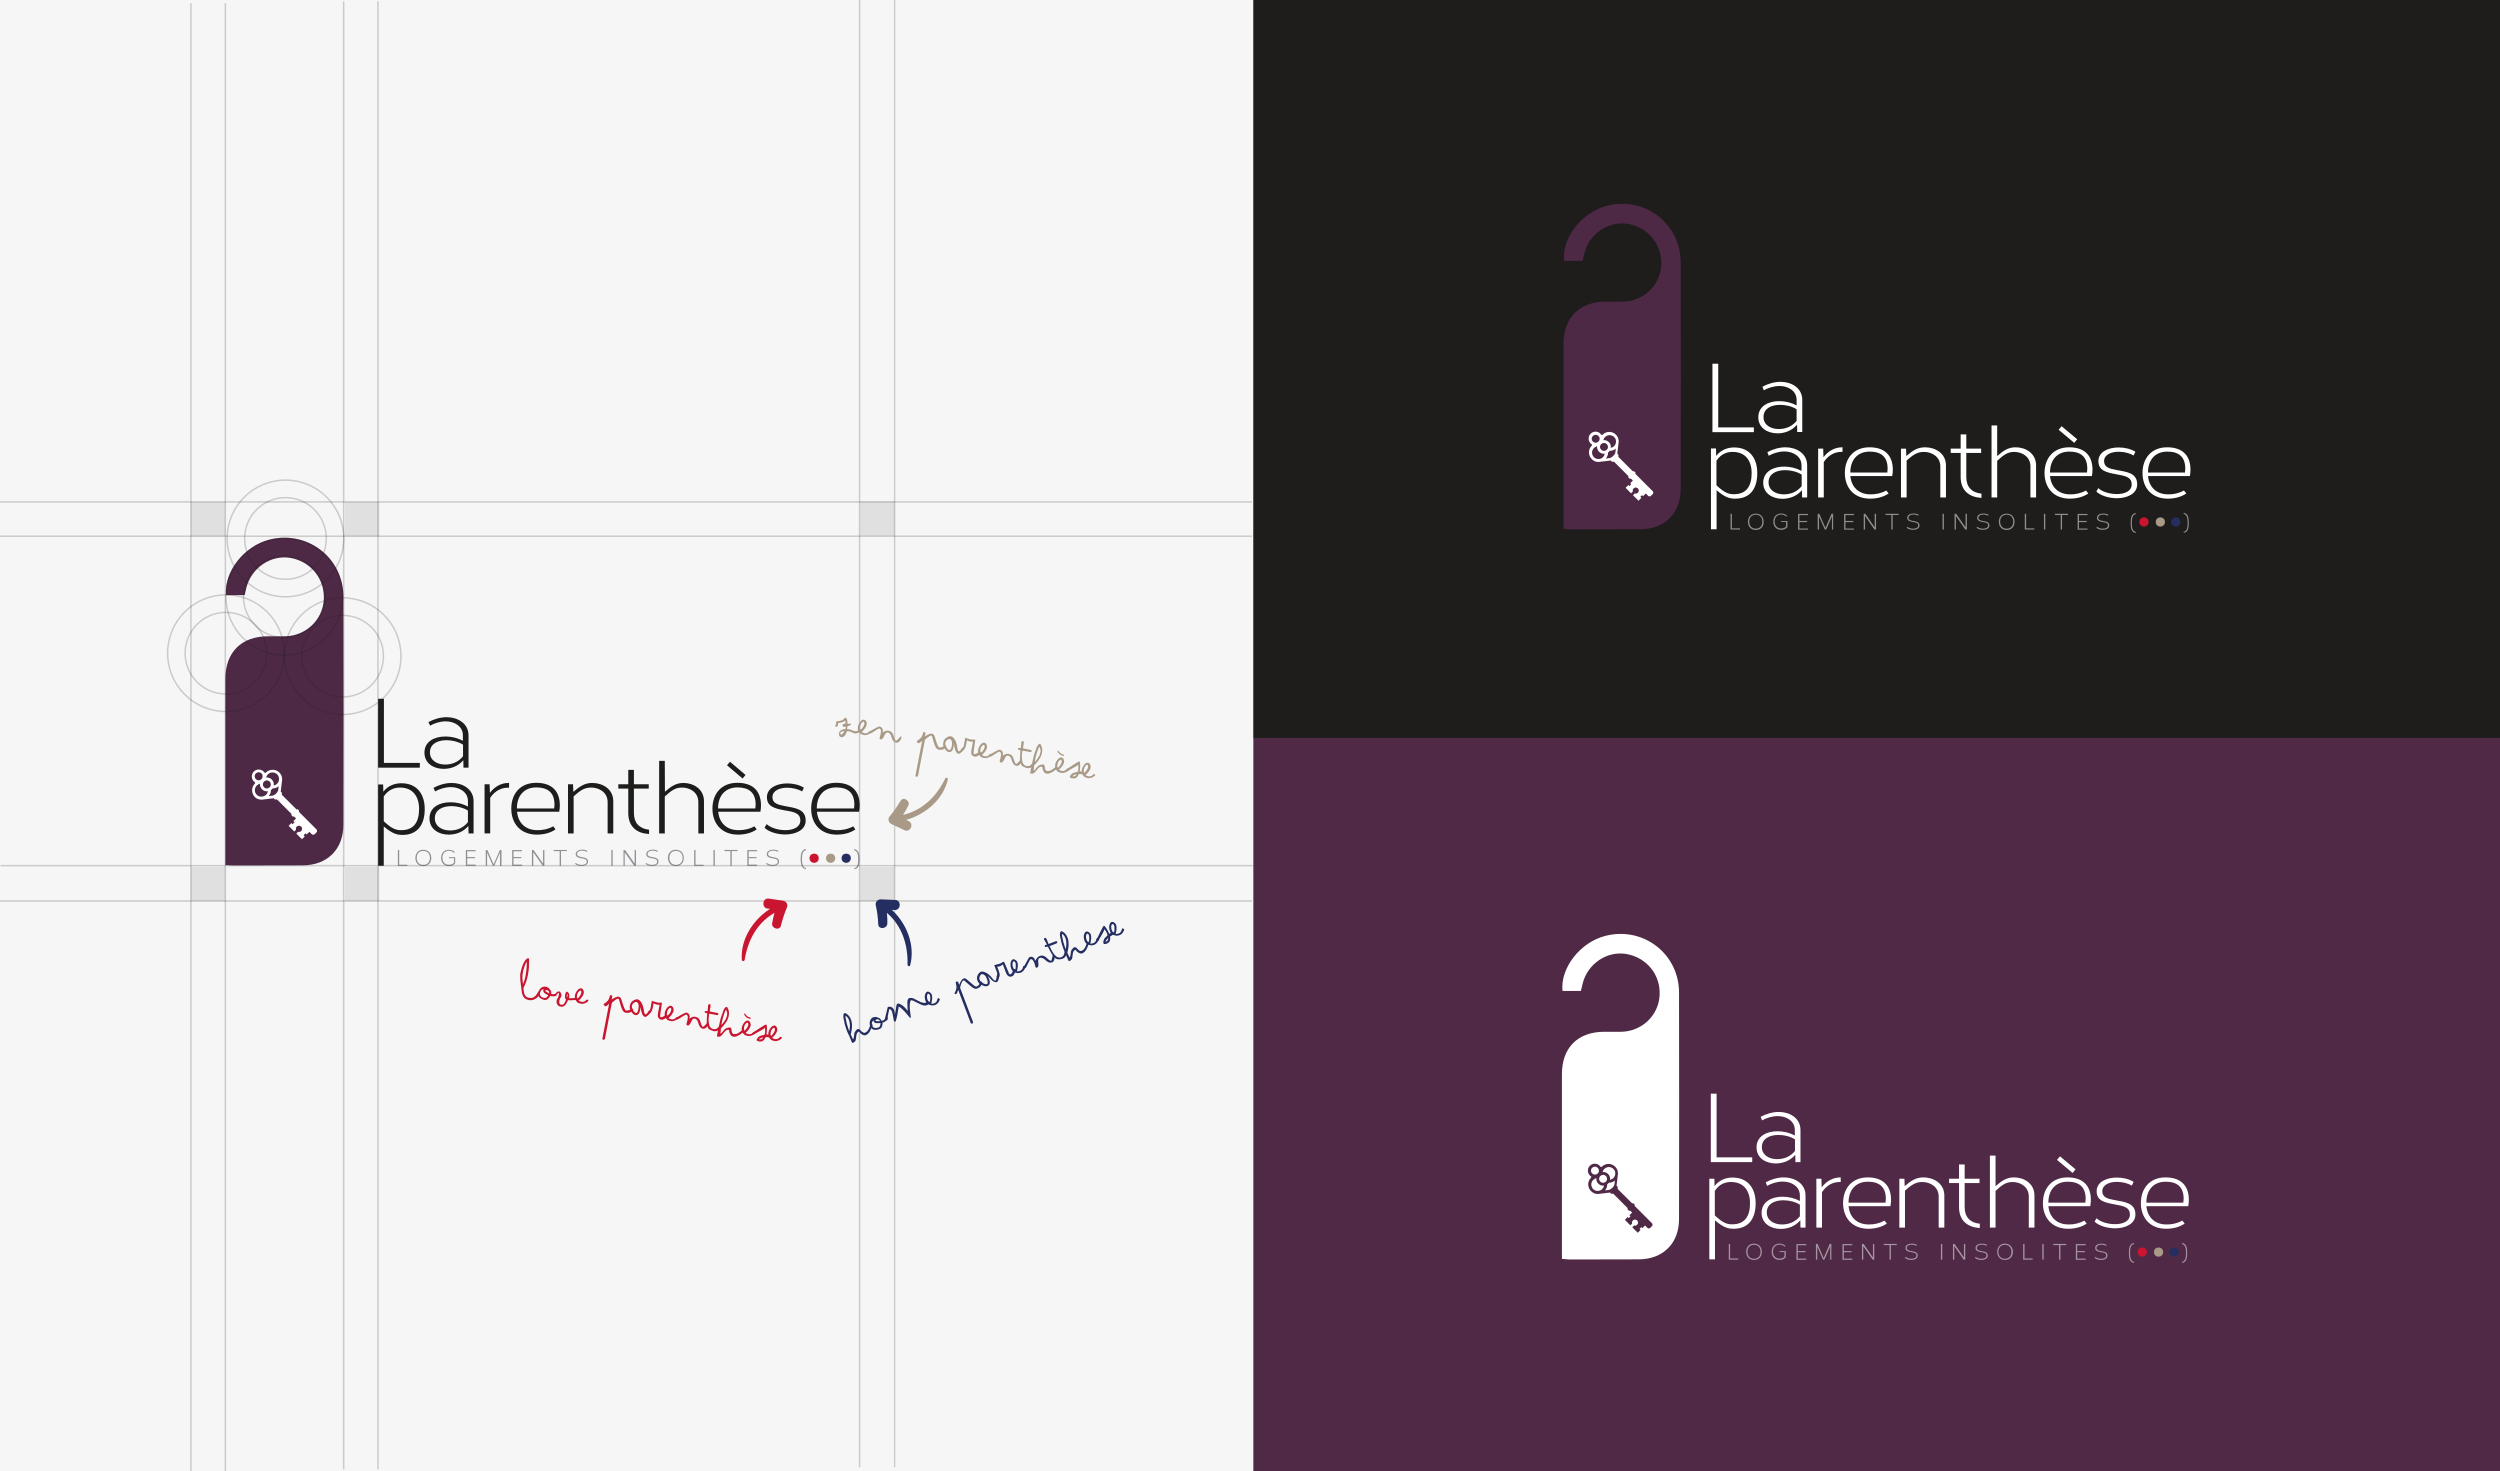 <?xml version="1.0" encoding="utf-8"?>
<!-- Generator: Adobe Illustrator 21.0.0, SVG Export Plug-In . SVG Version: 6.00 Build 0)  -->
<svg version="1.1" xmlns="http://www.w3.org/2000/svg" xmlns:xlink="http://www.w3.org/1999/xlink" x="0px" y="0px"
	 viewBox="0 0 1684 991" style="enable-background:new 0 0 1684 991;" xml:space="preserve">
<rect x="0" y="0" width="1684" height="991" fill="#808080" stroke="none"/>
<style type="text/css">
	.st0{fill:#1E1D1C;}
	.st1{fill:#4F2945;}
	.st2{fill:#4E2946;}
	.st3{fill:#FFFFFF;}
	.st4{opacity:0.5;}
	.st5{fill:#C9152F;}
	.st6{fill:#252E61;}
	.st7{fill:#A89A87;}
	.st8{fill:#F6F6F6;}
	.st9{fill:#908F94;}
	.st10{opacity:0.2;}
	.st11{fill:none;stroke:#1D1D1B;stroke-miterlimit:10;}
	.st12{opacity:0.1;fill:#1D1D1B;}
	.st13{opacity:0.2;fill:none;stroke:#1D1D1B;stroke-miterlimit:10;}
</style>
<g id="Calque_2">
	<rect x="843.4" y="-0.9" class="st0" width="842" height="498"/>
</g>
<g id="Calque_3">
	<rect x="844.2" y="497.1" class="st1" width="842" height="495.7"/>
</g>
<g id="Calque_4">
	<g>
		<g>
			<g>
				<path class="st2" d="M1053.2,356.2c0-2.3,0-4.2,0-6.2c0-39.4,0-78.8,0-118.2c0-17.9,10.7-28.6,28.6-28.6c3.8,0,7.7,0.1,11.5,0
					c13.7-0.3,24.9-10.9,25.7-24.3c0.9-13.9-8.6-25.7-22.4-28.1c-13-2.2-26,6.5-29.4,19.8c-0.4,1.6-0.7,3.2-1.2,5.1
					c-4.2,0-8.3,0-12.4,0c-1.6-15.4,11.9-32.8,28.9-37.1c25.3-6.5,49.5,11.9,49.6,38.1c0.1,50.9,0.1,101.8,0,152.7
					c0,16.4-10.8,27-27.1,27.1c-15.5,0.1-31,0.1-46.5,0.1C1057,356.5,1055.4,356.3,1053.2,356.2z"/>
			</g>
		</g>
		<g>
			<path class="st3" d="M1156,307.1c3.5-4.4,8.2-5.7,12.1-5.7c10,0,15.6,6.8,15.6,17.3c0,10.7-5,17.2-14.9,17.2c-3.9,0-7-1-12.5-5.7
				v26.3h-3.8v-54.4h3.4L1156,307.1z M1156.2,326.9c5.4,5,8,6,11.7,6c8.5,0,12-5.4,12-14.2c0-8.4-4.2-14.3-12.8-14.3
				c-3.6,0-7.8,1.2-10.9,6V326.9z"/>
			<path class="st3" d="M1190.5,304.6c3.4-1.9,7.9-3.3,12.2-3.3c7.2,0,14.6,4,14.6,12.2v21.6h-3.4l-0.1-4.9
				c-3.6,4.1-8.4,5.8-13.2,5.8c-6.7,0-12.9-3.7-12.9-10.8c0-7.6,6.9-10.9,14.1-10.9c4.2,0,8.5,1.1,11.7,2.9v-3.7
				c0-6.2-5.8-9.4-11.5-9.4c-3.8,0-7.8,1.3-10.6,2.9L1190.5,304.6z M1213.6,319.7c-2.9-1.9-7.1-3-11.1-3c-5.9,0-11.2,2.4-11.2,8.2
				c0,5.3,4.8,8.1,10.2,8.1c4.5,0,8.8-1.5,12.1-5.5V319.7z"/>
			<path class="st3" d="M1241.1,304.4l-0.9,0c-4.1,0-8.5,2-11.7,6.8v23.9h-3.8v-32.9h3.4l0.2,5.8c3.2-4.3,7.7-6.6,12.4-6.7l0.4,0
				V304.4z"/>
			<path class="st3" d="M1272.2,332.4c-3.5,2.4-7.9,3.5-12.5,3.5c-10.8,0-17-7.3-17-17.3c0-9.7,5.8-17.3,16.6-17.3
				c10,0,15.7,5.2,15.7,15.1c0,1.1-0.1,2.8-0.4,4.3h-28.2c0.7,7.4,5.6,12.2,13.3,12.3c3.7,0.1,7.5-0.7,10.9-2.6L1272.2,332.4z
				 M1271.3,318.3c0.1-0.9,0.2-1.9,0.2-2.6c0-8.1-4.5-11.5-12.1-11.5c-8.3,0-12.8,5.7-13,13.4l0,0.7H1271.3z"/>
			<path class="st3" d="M1284.1,307.2c4.4-3.8,7.6-5.9,12.7-5.9c6.7,0,14,4,14,12.2v21.6h-3.8v-20.9c0-6.5-5.6-9.8-11.1-9.8
				c-4.2,0-7,1.7-11.6,5.8v24.9h-3.8v-32.9h3.4L1284.1,307.2z"/>
			<path class="st3" d="M1334.5,302.2v2.9h-10v16.3c0,3.3,0.9,5.9,2.6,7.7c1.7,1.9,4.3,3.1,7.6,3.4v2.9c-4.2-0.3-7.7-1.5-10.2-3.9
				c-2.4-2.3-3.8-5.7-3.8-10.1v-16.3h-6.7v-2.9h6.7v-9.6h3.8v9.6H1334.5z"/>
			<path class="st3" d="M1345.3,307.2c4.4-3.8,7.5-5.9,12.5-5.9c6.6,0,13.7,4,13.7,12.2v21.6h-3.8v-20.9c0-6.5-5.5-9.8-10.9-9.8
				c-4.2,0-6.9,1.7-11.5,6v24.7h-3.8v-48.5h3.8L1345.3,307.2z"/>
			<path class="st3" d="M1406.7,332.4c-3.5,2.4-7.9,3.5-12.5,3.5c-10.8,0-17-7.3-17-17.3c0-9.7,5.8-17.3,16.6-17.3
				c10,0,15.7,5.2,15.7,15.1c0,1.1-0.1,2.8-0.4,4.3h-28.2c0.7,7.4,5.6,12.2,13.3,12.3c3.7,0.1,7.5-0.7,10.9-2.6L1406.7,332.4z
				 M1405.8,318.3c0.1-0.9,0.2-1.9,0.2-2.6c0-8.1-4.5-11.5-12.1-11.5c-8.3,0-12.8,5.7-13,13.4l0,0.7H1405.8z M1397.2,298.3
				l-10.5-8.8l2-2.4l10.5,8.8L1397.2,298.3z"/>
			<path class="st3" d="M1413.4,328.8c2.5,2.4,7.6,4,12.5,4c5.3,0,10-1.9,10-6.5c0-5.3-5-5.8-10.7-6.9c-6.4-1.2-11.7-2.4-11.7-8.8
				c0-6.3,6.7-9.2,13.7-9.2c4,0,8.2,1,11.2,2.9l-1.2,2.5c-2.7-1.6-6.5-2.5-10.1-2.5c-5.2,0-9.8,2.1-9.8,6.3c0,4.1,3.6,5.1,8,5.9
				c7.4,1.4,14.3,2,14.3,9.8c0,6.4-6.9,9.3-13.6,9.3c-5.2,0-10.9-1.6-13.9-4.5L1413.4,328.8z"/>
			<path class="st3" d="M1472.7,332.4c-3.5,2.4-7.9,3.5-12.5,3.5c-10.8,0-17-7.3-17-17.3c0-9.7,5.8-17.3,16.6-17.3
				c10,0,15.7,5.2,15.7,15.1c0,1.1-0.1,2.8-0.4,4.3h-28.2c0.7,7.4,5.6,12.2,13.3,12.3c3.7,0.1,7.5-0.7,10.9-2.6L1472.7,332.4z
				 M1471.8,318.3c0.1-0.9,0.2-1.9,0.2-2.6c0-8.1-4.5-11.5-12.1-11.5c-8.3,0-12.8,5.7-13,13.4l0,0.7H1471.8z"/>
		</g>
		<g>
			<g>
				<path class="st3" d="M1181.4,287.9v3.2h-27.9V245h3.9v42.9H1181.4z"/>
				<path class="st3" d="M1187.2,260.5c3.4-1.9,7.9-3.3,12.2-3.3c7.2,0,14.6,4,14.6,12.2V291h-3.4l-0.1-4.9
					c-3.6,4.1-8.4,5.8-13.2,5.8c-6.7,0-12.9-3.7-12.9-10.8c0-7.6,6.9-10.9,14.1-10.9c4.2,0,8.5,1.1,11.7,2.9v-3.7
					c0-6.2-5.8-9.4-11.5-9.4c-3.8,0-7.8,1.3-10.6,2.9L1187.2,260.5z M1210.2,275.7c-2.9-1.9-7.1-3-11.1-3c-5.9,0-11.2,2.4-11.2,8.2
					c0,5.3,4.8,8.1,10.2,8.1c4.5,0,8.8-1.5,12.1-5.5V275.7z"/>
			</g>
		</g>
		<g class="st4">
			<path class="st3" d="M1438.7,346.3c-2.2,0.4-2.7,2.7-2.7,6c0,3.3,0.6,5.6,2.7,6l0,0.7c-2.9-0.3-3.5-3.1-3.5-6.7s0.6-6.4,3.5-6.7
				L1438.7,346.3z"/>
			<path class="st3" d="M1470.9,345.5c2.9,0.3,3.5,3.1,3.5,6.7s-0.6,6.4-3.5,6.7l0-0.7c2.2-0.4,2.7-2.8,2.7-6c0-3.3-0.6-5.6-2.7-6
				L1470.9,345.5z"/>
		</g>
		<circle class="st5" cx="1444.2" cy="351.6" r="3.1"/>
		<circle class="st6" cx="1465.6" cy="351.6" r="3.1"/>
		<circle class="st7" cx="1455.2" cy="351.6" r="3.1"/>
		<g class="st4">
			<path class="st3" d="M1172.1,356v0.7h-6.4v-10.6h0.9v9.8H1172.1z"/>
			<path class="st3" d="M1182.7,346c3.4,0,5.3,2.3,5.3,5.5c0,3.2-1.9,5.5-5.3,5.5c-3.3,0-5.3-2.3-5.3-5.5
				C1177.4,348.3,1179.3,346,1182.7,346L1182.7,346z M1178.3,351.4c0,2.8,1.7,4.7,4.4,4.7c2.8,0,4.4-1.9,4.4-4.7
				c0-2.8-1.6-4.7-4.4-4.7C1179.9,346.7,1178.3,348.6,1178.3,351.4z"/>
			<path class="st3" d="M1204,355c-0.9,1.2-2.3,1.9-4.2,1.9c-3.3,0-5.3-2.3-5.3-5.5c0-3.1,1.9-5.5,5.3-5.5c1.7,0,3.1,0.6,4,1.6
				l-0.6,0.5c-0.8-0.9-2-1.4-3.4-1.4c-2.7,0-4.4,1.9-4.4,4.7c0,2.8,1.7,4.7,4.4,4.7c1.5,0,2.6-0.5,3.3-1.4v-3h-3.3V351h4.2V355z"/>
			<path class="st3" d="M1212.1,346.9v4h5.2v0.8h-5.2v4.3h5.7v0.8h-6.6v-10.6h6.6v0.8H1212.1z"/>
			<path class="st3" d="M1234,356.7v-8.8l-3.9,8.8h-0.9l-3.9-8.8v8.8h-0.9v-10.6h1.1l4.1,9.5l4.1-9.5h1.1v10.6H1234z"/>
			<path class="st3" d="M1243.1,346.9v4h5.2v0.8h-5.2v4.3h5.7v0.8h-6.6v-10.6h6.6v0.8H1243.1z"/>
			<path class="st3" d="M1262.6,356.7l-6.3-9.1v9.1h-0.9v-10.6h1.1l6.3,9.1v-9.1h0.9v10.6H1262.6z"/>
			<path class="st3" d="M1274.9,346.9v9.8h-0.9v-9.8h-3.9v-0.8h8.8v0.8H1274.9z"/>
			<path class="st3" d="M1284.8,354.8c0.8,0.8,2.4,1.3,3.9,1.3c1.7,0,3.4-0.6,3.4-2.2c0-1.8-1.7-1.9-3.8-2.3
				c-1.8-0.3-3.6-0.8-3.6-2.8c0-2,2.1-2.9,4.3-2.9c1.3,0,2.5,0.3,3.5,0.9l-0.5,0.6c-0.8-0.5-1.9-0.8-3.1-0.8c-1.7,0-3.3,0.7-3.3,2.2
				c0,1.4,1.4,1.8,2.9,2.1c2.3,0.4,4.5,0.7,4.5,3.1c0,2-2.2,2.9-4.3,2.9c-1.7,0-3.5-0.5-4.4-1.4L1284.8,354.8z"/>
			<path class="st3" d="M1308.5,356.7v-10.6h0.9v10.6H1308.5z"/>
			<path class="st3" d="M1323.8,356.7l-6.3-9.1v9.1h-0.9v-10.6h1.1l6.3,9.1v-9.1h0.9v10.6H1323.8z"/>
			<path class="st3" d="M1331.9,354.8c0.8,0.8,2.4,1.3,3.9,1.3c1.7,0,3.4-0.6,3.4-2.2c0-1.8-1.7-1.9-3.8-2.3
				c-1.8-0.3-3.6-0.8-3.6-2.8c0-2,2.1-2.9,4.3-2.9c1.3,0,2.5,0.3,3.5,0.9l-0.5,0.6c-0.8-0.5-1.9-0.8-3.1-0.8c-1.7,0-3.3,0.7-3.3,2.2
				c0,1.4,1.4,1.8,2.9,2.1c2.3,0.4,4.5,0.7,4.5,3.1c0,2-2.2,2.9-4.3,2.9c-1.7,0-3.5-0.5-4.4-1.4L1331.9,354.8z"/>
			<path class="st3" d="M1351.7,346c3.4,0,5.3,2.3,5.3,5.5c0,3.2-1.9,5.5-5.3,5.5c-3.3,0-5.3-2.3-5.3-5.5
				C1346.4,348.3,1348.3,346,1351.7,346L1351.7,346z M1347.3,351.4c0,2.8,1.7,4.7,4.4,4.7c2.8,0,4.4-1.9,4.4-4.7
				c0-2.8-1.6-4.7-4.4-4.7C1348.9,346.7,1347.3,348.6,1347.3,351.4z"/>
			<path class="st3" d="M1370.3,356v0.7h-6.4v-10.6h0.9v9.8H1370.3z"/>
			<path class="st3" d="M1376.8,356.7v-10.6h0.9v10.6H1376.8z"/>
			<path class="st3" d="M1389,346.9v9.8h-0.9v-9.8h-3.9v-0.8h8.8v0.8H1389z"/>
			<path class="st3" d="M1400.4,346.9v4h5.2v0.8h-5.2v4.3h5.7v0.8h-6.6v-10.6h6.6v0.8H1400.4z"/>
			<path class="st3" d="M1412.6,354.8c0.8,0.8,2.4,1.3,3.9,1.3c1.7,0,3.4-0.6,3.4-2.2c0-1.8-1.7-1.9-3.8-2.3
				c-1.8-0.3-3.6-0.8-3.6-2.8c0-2,2.1-2.9,4.3-2.9c1.3,0,2.5,0.3,3.5,0.9l-0.5,0.6c-0.8-0.5-1.9-0.8-3.1-0.8c-1.7,0-3.3,0.7-3.3,2.2
				c0,1.4,1.4,1.8,2.9,2.1c2.3,0.4,4.5,0.7,4.5,3.1c0,2-2.2,2.9-4.3,2.9c-1.7,0-3.5-0.5-4.4-1.4L1412.6,354.8z"/>
		</g>
	</g>
	<g>
		<path class="st3" d="M1078.2,311l6.9-0.8c0.1,0.2,0.2,0.3,0.3,0.5c0.4,0.4,1,0.5,1.7,0.2l9.9,9.9l0,0c-0.3,0.3-0.3,0.7,0,0.9
			l0.6,0.6c0.3,0.3,0.7,0.3,0.9,0l0,0l1.4,1.4l-1.8,1.8l0.7,0.7l-1.2,1.2l-0.7-0.7l-1.9,1.9l3.7,3.7l1.2-1.2
			c-0.2-0.7-0.1-1.5,0.5-2.1c0.8-0.8,2.1-0.8,2.9,0c0.8,0.8,0.8,2.1,0,2.9c-0.6,0.6-1.4,0.7-2.1,0.5l-1.2,1.2l3.7,3.7l1.9-1.9
			l-0.7-0.7l1.2-1.2l0.7,0.7l1.8-1.8l1.6,1.6c0.5,0.5,1.4,0.5,1.9,0l1.2-1.2c0.5-0.5,0.5-1.4,0-1.9l-11.8-11.8l0,0
			c0.3-0.3,0.3-0.7,0-0.9l-0.6-0.6c-0.3-0.3-0.7-0.3-0.9,0l0,0l-9.9-9.9c0.2-0.7,0.1-1.3-0.2-1.7c-0.1-0.1-0.3-0.2-0.5-0.3l0.8-6.9
			c0.5-2.1-0.1-4.4-1.7-6c-2.5-2.5-6.5-2.5-9,0c0,0,0,0,0,0c-0.3,0.3-0.8,0.3-1-0.1c-0.1-0.2-0.3-0.4-0.5-0.6
			c-1.8-1.8-4.8-1.8-6.6,0.1c-1.6,1.6-1.7,4.3-0.3,6.1c0.3,0.4,0.6,0.7,1,0.9c0.3,0.2,0.4,0.7,0.1,1c0,0,0,0,0,0
			c-2.5,2.5-2.5,6.5,0,9C1073.9,311,1076.2,311.5,1078.2,311z M1076.4,297.7c-0.9,0.7-2.2,0.7-3.1,0c-1.5-1.1-1.5-3.3,0-4.3
			c0.9-0.7,2.2-0.7,3.1,0C1077.9,294.4,1077.9,296.6,1076.4,297.7z M1078.9,298.9c0.9-0.7,2.2-0.7,3.1,0c1.5,1.1,1.5,3.3,0,4.3
			c-0.9,0.7-2.2,0.7-3.1,0C1077.4,302.1,1077.4,299.9,1078.9,298.9z M1087.3,300.5c-0.6,0.6-1.4,1-2.3,1.2c0.2-1.4-0.2-2.9-1.3-3.9
			c-1-1-2.4-1.5-3.7-1.3c0.2-0.8,0.6-1.7,1.4-2.3c1.7-1.5,4.2-1.4,5.8,0.1C1089,295.9,1089,298.7,1087.3,300.5z M1081.7,308.9
			c1-1.2,1.5-2.6,1.5-4.1c0.2-0.1,0.4-0.3,0.6-0.5c0.2-0.2,0.3-0.4,0.5-0.6c1.4,0,2.9-0.5,4.1-1.5l-0.3,2.6c0,0,0,0,0,0
			c-0.1,0.6-0.6,1.5-1.4,2.3c-0.8,0.8-1.7,1.3-2.3,1.4c0,0,0,0,0,0L1081.7,308.9z M1073.8,308.1c-1.8-1.7-1.9-4.6-0.1-6.3
			c0.6-0.6,1.3-1,2.1-1.2c-0.1,1.3,0.3,2.7,1.3,3.7c1.1,1.1,2.5,1.5,3.9,1.3c-0.2,0.9-0.6,1.7-1.3,2.4
			C1078.1,309.6,1075.5,309.6,1073.8,308.1z"/>
	</g>
	<g>
		<g>
			<g>
				<g>
					<g>
						<path class="st3" d="M1052.1,848c0-2.3,0-4.2,0-6.2c0-39.4,0-78.8,0-118.2c0-17.9,10.7-28.6,28.6-28.6c3.8,0,7.7,0.1,11.5,0
							c13.7-0.3,24.9-10.9,25.7-24.3c0.9-13.9-8.6-25.7-22.4-28.1c-13-2.2-26,6.5-29.4,19.8c-0.4,1.6-0.7,3.2-1.2,5.1
							c-4.2,0-8.3,0-12.4,0c-1.6-15.4,11.9-32.8,28.9-37.1c25.3-6.5,49.5,11.9,49.6,38.1c0.1,50.9,0.1,101.8,0,152.7
							c0,16.4-10.8,27-27.1,27.1c-15.5,0.1-31,0.1-46.5,0.1C1055.9,848.3,1054.3,848.1,1052.1,848z"/>
					</g>
				</g>
			</g>
			<g>
				<path class="st3" d="M1154.9,798.9c3.5-4.4,8.2-5.7,12.1-5.7c10,0,15.6,6.8,15.6,17.3c0,10.7-5,17.2-14.9,17.2
					c-3.9,0-7-1-12.5-5.7v26.3h-3.8V794h3.4L1154.9,798.9z M1155.1,818.7c5.4,5,8,6,11.7,6c8.5,0,12-5.4,12-14.2
					c0-8.4-4.2-14.3-12.8-14.3c-3.6,0-7.8,1.2-10.9,6V818.7z"/>
				<path class="st3" d="M1189.4,796.4c3.4-1.9,7.9-3.3,12.2-3.3c7.2,0,14.6,4,14.6,12.2v21.6h-3.4l-0.1-4.9
					c-3.6,4.1-8.4,5.8-13.2,5.8c-6.7,0-12.9-3.7-12.9-10.8c0-7.6,6.9-10.9,14.1-10.9c4.2,0,8.5,1.1,11.7,2.9v-3.7
					c0-6.2-5.8-9.4-11.5-9.4c-3.8,0-7.8,1.3-10.6,2.9L1189.4,796.4z M1212.4,811.5c-2.9-1.9-7.1-3-11.1-3c-5.9,0-11.2,2.4-11.2,8.2
					c0,5.3,4.8,8.1,10.2,8.1c4.5,0,8.8-1.5,12.1-5.5V811.5z"/>
				<path class="st3" d="M1239.9,796.2l-0.9,0c-4.1,0-8.5,2-11.7,6.8v23.9h-3.8V794h3.4l0.2,5.8c3.2-4.3,7.7-6.6,12.4-6.7l0.4,0
					V796.2z"/>
				<path class="st3" d="M1271,824.2c-3.5,2.4-7.9,3.5-12.5,3.5c-10.8,0-17-7.3-17-17.3c0-9.7,5.8-17.3,16.6-17.3
					c10,0,15.7,5.2,15.7,15.1c0,1.1-0.1,2.8-0.4,4.3h-28.2c0.7,7.4,5.6,12.2,13.3,12.3c3.7,0.1,7.5-0.7,10.9-2.6L1271,824.2z
					 M1270.1,810.1c0.1-0.9,0.2-1.9,0.2-2.6c0-8.1-4.5-11.5-12.1-11.5c-8.3,0-12.8,5.7-13,13.4l0,0.7H1270.1z"/>
				<path class="st3" d="M1283,799c4.4-3.8,7.6-5.9,12.7-5.9c6.7,0,14,4,14,12.2v21.6h-3.8V806c0-6.5-5.6-9.8-11.1-9.8
					c-4.2,0-7,1.7-11.6,5.8v24.9h-3.8V794h3.4L1283,799z"/>
				<path class="st3" d="M1333.4,794v2.9h-10v16.3c0,3.3,0.9,5.9,2.6,7.7c1.7,1.9,4.3,3.1,7.6,3.4v2.9c-4.2-0.3-7.7-1.5-10.2-3.9
					c-2.4-2.3-3.8-5.7-3.8-10.1v-16.3h-6.7V794h6.7v-9.6h3.8v9.6H1333.4z"/>
				<path class="st3" d="M1344.2,799c4.4-3.8,7.5-5.9,12.5-5.9c6.6,0,13.7,4,13.7,12.2v21.6h-3.8V806c0-6.5-5.5-9.8-10.9-9.8
					c-4.2,0-6.9,1.7-11.5,6v24.7h-3.8v-48.5h3.8L1344.2,799z"/>
				<path class="st3" d="M1405.6,824.2c-3.5,2.4-7.9,3.5-12.5,3.5c-10.8,0-17-7.3-17-17.3c0-9.7,5.8-17.3,16.6-17.3
					c10,0,15.7,5.2,15.7,15.1c0,1.1-0.1,2.8-0.4,4.3h-28.2c0.7,7.4,5.6,12.2,13.3,12.3c3.7,0.1,7.5-0.7,10.9-2.6L1405.6,824.2z
					 M1404.7,810.1c0.1-0.9,0.2-1.9,0.2-2.6c0-8.1-4.5-11.5-12.1-11.5c-8.3,0-12.8,5.7-13,13.4l0,0.7H1404.7z M1396.1,790.1
					l-10.5-8.8l2-2.4l10.5,8.8L1396.1,790.1z"/>
				<path class="st3" d="M1412.2,820.6c2.5,2.4,7.6,4,12.5,4c5.3,0,10-1.9,10-6.5c0-5.3-5-5.8-10.7-6.9c-6.4-1.2-11.7-2.4-11.7-8.8
					c0-6.3,6.7-9.2,13.7-9.2c4,0,8.2,1,11.2,2.9l-1.2,2.5c-2.7-1.6-6.5-2.5-10.1-2.5c-5.2,0-9.8,2.1-9.8,6.3c0,4.1,3.6,5.1,8,5.9
					c7.4,1.4,14.3,2,14.3,9.8c0,6.4-6.9,9.3-13.6,9.3c-5.2,0-10.9-1.6-13.9-4.5L1412.2,820.6z"/>
				<path class="st3" d="M1471.6,824.2c-3.5,2.4-7.9,3.5-12.5,3.5c-10.8,0-17-7.3-17-17.3c0-9.7,5.8-17.3,16.6-17.3
					c10,0,15.7,5.2,15.7,15.1c0,1.1-0.1,2.8-0.4,4.3h-28.2c0.7,7.4,5.6,12.2,13.3,12.3c3.7,0.1,7.5-0.7,10.9-2.6L1471.6,824.2z
					 M1470.7,810.1c0.1-0.9,0.2-1.9,0.2-2.6c0-8.1-4.5-11.5-12.1-11.5c-8.3,0-12.8,5.7-13,13.4l0,0.7H1470.7z"/>
			</g>
			<g>
				<g>
					<path class="st3" d="M1180.3,779.6v3.2h-27.9v-46.1h3.9v42.9H1180.3z"/>
					<path class="st3" d="M1186,752.3c3.4-1.9,7.9-3.3,12.2-3.3c7.2,0,14.6,4,14.6,12.2v21.6h-3.4l-0.1-4.9
						c-3.6,4.1-8.4,5.8-13.2,5.8c-6.7,0-12.9-3.7-12.9-10.8c0-7.6,6.9-10.9,14.1-10.9c4.2,0,8.5,1.1,11.7,2.9v-3.7
						c0-6.2-5.8-9.4-11.5-9.4c-3.8,0-7.8,1.3-10.6,2.9L1186,752.3z M1209.1,767.5c-2.9-1.9-7.1-3-11.1-3c-5.9,0-11.2,2.4-11.2,8.2
						c0,5.3,4.8,8.1,10.2,8.1c4.5,0,8.8-1.5,12.1-5.5V767.5z"/>
				</g>
			</g>
			<g class="st4">
				<path class="st3" d="M1437.5,838c-2.2,0.4-2.7,2.7-2.7,6c0,3.3,0.6,5.6,2.7,6l0,0.7c-2.9-0.3-3.5-3.1-3.5-6.7
					c0-3.6,0.6-6.4,3.5-6.7L1437.5,838z"/>
				<path class="st3" d="M1469.8,837.3c2.9,0.3,3.5,3.1,3.5,6.7c0,3.6-0.6,6.4-3.5,6.7l0-0.7c2.2-0.4,2.7-2.8,2.7-6
					c0-3.3-0.6-5.6-2.7-6L1469.8,837.3z"/>
			</g>
			<circle class="st5" cx="1443" cy="843.4" r="3.1"/>
			<circle class="st6" cx="1464.4" cy="843.4" r="3.1"/>
			<circle class="st7" cx="1454" cy="843.4" r="3.1"/>
			<g class="st4">
				<path class="st3" d="M1170.9,847.8v0.7h-6.4v-10.6h0.9v9.8H1170.9z"/>
				<path class="st3" d="M1186.8,843.2c0,3.2-1.9,5.5-5.3,5.5c-3.3,0-5.3-2.3-5.3-5.5c0-3.1,1.9-5.5,5.3-5.5
					C1184.9,837.8,1186.8,840.1,1186.8,843.2z M1177.1,843.2c0,2.8,1.7,4.7,4.4,4.7c2.8,0,4.4-1.9,4.4-4.7c0-2.8-1.6-4.7-4.4-4.7
					C1178.7,838.5,1177.1,840.4,1177.1,843.2z"/>
				<path class="st3" d="M1202.9,846.8c-0.9,1.2-2.3,1.9-4.2,1.9c-3.3,0-5.3-2.3-5.3-5.5c0-3.1,1.9-5.5,5.3-5.5c1.7,0,3.1,0.6,4,1.6
					l-0.6,0.5c-0.8-0.9-2-1.4-3.4-1.4c-2.7,0-4.4,1.9-4.4,4.7c0,2.8,1.7,4.7,4.4,4.7c1.5,0,2.6-0.5,3.3-1.4v-3h-3.3v-0.7h4.2V846.8z
					"/>
				<path class="st3" d="M1211,838.7v4h5.2v0.8h-5.2v4.3h5.7v0.8h-6.6v-10.6h6.6v0.8H1211z"/>
				<path class="st3" d="M1232.8,848.5v-8.8l-3.9,8.8h-0.9l-3.9-8.8v8.8h-0.9v-10.6h1.1l4.1,9.5l4.1-9.5h1.1v10.6H1232.8z"/>
				<path class="st3" d="M1242,838.7v4h5.2v0.8h-5.2v4.3h5.7v0.8h-6.6v-10.6h6.6v0.8H1242z"/>
				<path class="st3" d="M1261.4,848.5l-6.3-9.1v9.1h-0.9v-10.6h1.1l6.3,9.1v-9.1h0.9v10.6H1261.4z"/>
				<path class="st3" d="M1273.7,838.7v9.8h-0.9v-9.8h-3.9v-0.8h8.8v0.8H1273.7z"/>
				<path class="st3" d="M1283.6,846.6c0.8,0.8,2.4,1.3,3.9,1.3c1.7,0,3.4-0.6,3.4-2.2c0-1.8-1.7-1.9-3.8-2.3
					c-1.8-0.3-3.6-0.8-3.6-2.8c0-2,2.1-2.9,4.3-2.9c1.3,0,2.5,0.3,3.5,0.9l-0.5,0.6c-0.8-0.5-1.9-0.8-3.1-0.8
					c-1.7,0-3.3,0.7-3.3,2.2c0,1.4,1.4,1.8,2.9,2.1c2.3,0.4,4.5,0.7,4.5,3.1c0,2-2.2,2.9-4.3,2.9c-1.7,0-3.5-0.5-4.4-1.5
					L1283.6,846.6z"/>
				<path class="st3" d="M1307.4,848.5v-10.6h0.9v10.6H1307.4z"/>
				<path class="st3" d="M1322.7,848.5l-6.3-9.1v9.1h-0.9v-10.6h1.1l6.3,9.1v-9.1h0.9v10.6H1322.7z"/>
				<path class="st3" d="M1330.8,846.6c0.8,0.8,2.4,1.3,3.9,1.3c1.7,0,3.4-0.6,3.4-2.2c0-1.8-1.7-1.9-3.8-2.3
					c-1.8-0.3-3.6-0.8-3.6-2.8c0-2,2.1-2.9,4.3-2.9c1.3,0,2.5,0.3,3.5,0.9l-0.5,0.6c-0.8-0.5-1.9-0.8-3.1-0.8
					c-1.7,0-3.3,0.7-3.3,2.2c0,1.4,1.4,1.8,2.9,2.1c2.3,0.4,4.5,0.7,4.5,3.1c0,2-2.2,2.9-4.3,2.9c-1.7,0-3.5-0.5-4.4-1.5
					L1330.8,846.6z"/>
				<path class="st3" d="M1355.9,843.2c0,3.2-1.9,5.5-5.3,5.5c-3.3,0-5.3-2.3-5.3-5.5c0-3.1,1.9-5.5,5.3-5.5
					C1353.9,837.8,1355.9,840.1,1355.9,843.2z M1346.1,843.2c0,2.8,1.7,4.7,4.4,4.7c2.8,0,4.4-1.9,4.4-4.7c0-2.8-1.6-4.7-4.4-4.7
					C1347.8,838.5,1346.1,840.4,1346.1,843.2z"/>
				<path class="st3" d="M1369.2,847.8v0.7h-6.4v-10.6h0.9v9.8H1369.2z"/>
				<path class="st3" d="M1375.7,848.5v-10.6h0.9v10.6H1375.7z"/>
				<path class="st3" d="M1387.9,838.7v9.8h-0.9v-9.8h-3.9v-0.8h8.8v0.8H1387.9z"/>
				<path class="st3" d="M1399.2,838.7v4h5.2v0.8h-5.2v4.3h5.7v0.8h-6.6v-10.6h6.6v0.8H1399.2z"/>
				<path class="st3" d="M1411.4,846.6c0.8,0.8,2.4,1.3,3.9,1.3c1.7,0,3.4-0.6,3.4-2.2c0-1.8-1.7-1.9-3.8-2.3
					c-1.8-0.3-3.6-0.8-3.6-2.8c0-2,2.1-2.9,4.3-2.9c1.3,0,2.5,0.3,3.5,0.9l-0.5,0.6c-0.8-0.5-1.9-0.8-3.1-0.8
					c-1.7,0-3.3,0.7-3.3,2.2c0,1.4,1.4,1.8,2.9,2.1c2.3,0.4,4.5,0.7,4.5,3.1c0,2-2.2,2.9-4.3,2.9c-1.7,0-3.5-0.5-4.4-1.5
					L1411.4,846.6z"/>
			</g>
		</g>
		<g>
			<path class="st1" d="M1077.7,804.1l6.9-0.8c0.1,0.2,0.2,0.3,0.3,0.5c0.4,0.4,1,0.5,1.7,0.2l9.9,9.9l0,0c-0.3,0.3-0.3,0.7,0,0.9
				l0.6,0.6c0.3,0.3,0.7,0.3,0.9,0l0,0l1.4,1.4l-1.8,1.8l0.7,0.7l-1.2,1.2l-0.7-0.7l-1.9,1.9l3.7,3.7l1.2-1.2
				c-0.2-0.7-0.1-1.5,0.5-2.1c0.8-0.8,2.1-0.8,2.9,0c0.8,0.8,0.8,2.1,0,2.9c-0.6,0.6-1.4,0.7-2.1,0.5l-1.2,1.2l3.7,3.7l1.9-1.9
				l-0.7-0.7l1.2-1.2l0.7,0.7l1.8-1.8l1.6,1.6c0.5,0.5,1.4,0.5,1.9,0l1.2-1.2c0.5-0.5,0.5-1.4,0-1.9l-11.8-11.8l0,0
				c0.3-0.3,0.3-0.7,0-0.9l-0.6-0.6c-0.3-0.3-0.7-0.3-0.9,0l0,0l-9.9-9.9c0.2-0.7,0.1-1.3-0.2-1.7c-0.1-0.1-0.3-0.2-0.5-0.3l0.8-6.9
				c0.5-2.1-0.1-4.4-1.7-6c-2.5-2.5-6.5-2.5-9,0c0,0,0,0,0,0c-0.3,0.3-0.8,0.3-1-0.1c-0.1-0.2-0.3-0.4-0.5-0.6
				c-1.8-1.8-4.8-1.8-6.6,0.1c-1.6,1.6-1.7,4.3-0.3,6.1c0.3,0.4,0.6,0.7,1,0.9c0.3,0.2,0.4,0.7,0.1,1c0,0,0,0,0,0
				c-2.5,2.5-2.5,6.5,0,9C1073.4,804,1075.6,804.6,1077.7,804.1z M1075.9,790.7c-0.9,0.7-2.2,0.7-3.1,0c-1.5-1.1-1.5-3.3,0-4.3
				c0.9-0.7,2.2-0.7,3.1,0C1077.4,787.5,1077.4,789.7,1075.9,790.7z M1078.3,791.9c0.9-0.7,2.2-0.7,3.1,0c1.5,1.1,1.5,3.3,0,4.3
				c-0.9,0.7-2.2,0.7-3.1,0C1076.8,795.2,1076.8,793,1078.3,791.9z M1086.8,793.5c-0.6,0.6-1.4,1-2.3,1.2c0.2-1.4-0.2-2.9-1.3-3.9
				c-1-1-2.4-1.5-3.7-1.3c0.2-0.8,0.6-1.7,1.4-2.3c1.7-1.5,4.2-1.4,5.8,0.1C1088.5,788.9,1088.5,791.8,1086.8,793.5z M1081.1,801.9
				c1-1.2,1.5-2.6,1.5-4.1c0.2-0.1,0.4-0.3,0.6-0.5c0.2-0.2,0.3-0.4,0.5-0.6c1.4,0,2.9-0.5,4.1-1.5l-0.3,2.6c0,0,0,0,0,0
				c-0.1,0.6-0.6,1.5-1.4,2.3c-0.8,0.8-1.7,1.3-2.3,1.4c0,0,0,0,0,0L1081.1,801.9z M1073.3,801.1c-1.8-1.7-1.9-4.6-0.1-6.3
				c0.6-0.6,1.3-1,2.1-1.2c-0.1,1.3,0.3,2.7,1.3,3.7c1.1,1.1,2.5,1.5,3.9,1.3c-0.2,0.9-0.6,1.7-1.3,2.4
				C1077.6,802.6,1074.9,802.6,1073.3,801.1z"/>
		</g>
	</g>
</g>
<g id="Calque_5">
</g>
<g id="Calque_6">
	<rect class="st8" width="844.2" height="993.7"/>
</g>
<g id="Calque_7">
	<g>
		<g>
			<g>
				<path class="st2" d="M151.8,582.7c0-2.3,0-4.3,0-6.2c0-39.7,0-79.4,0-119.1c0-18.1,10.8-28.8,28.8-28.8c3.9,0,7.7,0.1,11.6,0
					c13.8-0.3,25.1-11,25.9-24.5c0.9-14-8.7-25.9-22.5-28.3c-13.1-2.2-26.1,6.6-29.6,19.9c-0.4,1.6-0.7,3.2-1.2,5.2
					c-4.2,0-8.3,0-12.5,0c-1.6-15.5,12-33,29.1-37.4c25.5-6.5,49.8,12,49.9,38.3c0.1,51.3,0.1,102.5,0,153.8
					c0,16.5-10.8,27.2-27.3,27.3c-15.6,0.1-31.2,0.1-46.9,0.1C155.6,583,154,582.8,151.8,582.7z"/>
			</g>
		</g>
		<g>
			<path class="st0" d="M258.2,533.3c3.5-4.5,8.3-5.7,12.2-5.7c10.1,0,15.7,6.9,15.7,17.4c0,10.7-5,17.4-15,17.4
				c-3.9,0-7-1-12.6-5.7v26.5h-3.8v-54.8h3.4L258.2,533.3z M258.5,553.2c5.5,5.1,8.1,6,11.8,6c8.5,0,12-5.5,12-14.3
				c0-8.4-4.3-14.4-12.8-14.4c-3.6,0-7.8,1.2-11,6V553.2z"/>
			<path class="st0" d="M292,530.7c3.4-1.9,7.9-3.3,12.3-3.3c7.3,0,14.7,4.1,14.7,12.3v21.7h-3.4l-0.1-5c-3.6,4.1-8.4,5.8-13.3,5.8
				c-6.7,0-12.9-3.7-12.9-10.9c0-7.7,6.9-10.9,14.2-10.9c4.2,0,8.5,1.1,11.7,2.9v-3.7c0-6.2-5.9-9.4-11.5-9.4
				c-3.9,0-7.8,1.3-10.6,2.9L292,530.7z M315.2,546c-3-1.9-7.1-3-11.1-3c-5.9,0-11.2,2.4-11.2,8.2c0,5.4,4.8,8.2,10.2,8.2
				c4.5,0,8.8-1.5,12.1-5.6V546z"/>
			<path class="st0" d="M342.9,530.6l-0.9,0c-4.2,0-8.6,2-11.8,6.8v24h-3.8v-33.1h3.4l0.2,5.8c3.2-4.3,7.7-6.7,12.5-6.7l0.4,0V530.6
				z"/>
			<path class="st0" d="M374.2,558.7c-3.5,2.4-7.9,3.5-12.6,3.5c-10.9,0-17.2-7.4-17.2-17.5c0-9.8,5.8-17.4,16.8-17.4
				c10.1,0,15.9,5.2,15.9,15.2c0,1.2-0.1,2.8-0.4,4.3h-28.4c0.7,7.5,5.6,12.3,13.4,12.4c3.7,0.1,7.6-0.7,11-2.6L374.2,558.7z
				 M373.3,544.6c0.1-0.9,0.2-1.9,0.2-2.6c0-8.1-4.5-11.6-12.2-11.6c-8.4,0-12.9,5.7-13.1,13.5l0,0.7H373.3z"/>
			<path class="st0" d="M386.2,533.4c4.5-3.8,7.7-6,12.8-6c6.8,0,14.1,4,14.1,12.3v21.7h-3.8v-21.1c0-6.6-5.7-9.8-11.2-9.8
				c-4.3,0-7,1.7-11.7,5.9v25h-3.8v-33.1h3.4L386.2,533.4z"/>
			<path class="st0" d="M437,528.3v2.9h-10v16.5c0,3.3,0.9,5.9,2.6,7.8c1.8,1.9,4.4,3.1,7.6,3.4v2.9c-4.3-0.3-7.8-1.5-10.2-3.9
				c-2.4-2.3-3.8-5.7-3.8-10.2v-16.5h-6.7v-2.9h6.7v-9.7h3.8v9.7H437z"/>
			<path class="st0" d="M447.9,533.3c4.4-3.8,7.6-5.9,12.5-5.9c6.6,0,13.8,4,13.8,12.3v21.7h-3.8v-21.1c0-6.6-5.6-9.8-11-9.8
				c-4.2,0-6.9,1.7-11.6,6v24.9h-3.8v-48.9h3.8L447.9,533.3z"/>
			<path class="st0" d="M509.7,558.7c-3.5,2.4-7.9,3.5-12.6,3.5c-10.9,0-17.2-7.4-17.2-17.5c0-9.8,5.8-17.4,16.8-17.4
				c10.1,0,15.9,5.2,15.9,15.2c0,1.2-0.1,2.8-0.4,4.3h-28.4c0.7,7.5,5.6,12.3,13.4,12.4c3.7,0.1,7.6-0.7,11-2.6L509.7,558.7z
				 M508.8,544.6c0.1-0.9,0.2-1.9,0.2-2.6c0-8.1-4.5-11.6-12.2-11.6c-8.4,0-12.9,5.7-13.1,13.5l0,0.7H508.8z M500.2,524.4l-10.5-8.9
				l2-2.4l10.5,8.9L500.2,524.4z"/>
			<path class="st0" d="M516.4,555.1c2.5,2.4,7.7,4.1,12.6,4.1c5.3,0,10.1-2,10.1-6.5c0-5.4-5.1-5.9-10.8-6.9
				c-6.5-1.2-11.7-2.5-11.7-8.8c0-6.3,6.8-9.3,13.7-9.3c4.1,0,8.2,1,11.2,2.9l-1.2,2.5c-2.7-1.6-6.6-2.5-10.1-2.5
				c-5.2,0-9.9,2.1-9.9,6.3c0,4.2,3.6,5.1,8,6c7.5,1.4,14.4,2,14.4,9.9c0,6.4-6.9,9.3-13.7,9.3c-5.3,0-11-1.6-14-4.5L516.4,555.1z"
				/>
			<path class="st0" d="M576.2,558.7c-3.5,2.4-7.9,3.5-12.6,3.5c-10.9,0-17.2-7.4-17.2-17.5c0-9.8,5.8-17.4,16.8-17.4
				c10.1,0,15.9,5.2,15.9,15.2c0,1.2-0.1,2.8-0.4,4.3h-28.4c0.7,7.5,5.6,12.3,13.4,12.4c3.7,0.1,7.6-0.7,11-2.6L576.2,558.7z
				 M575.3,544.6c0.1-0.9,0.2-1.9,0.2-2.6c0-8.1-4.5-11.6-12.2-11.6c-8.4,0-12.9,5.7-13.1,13.5l0,0.7H575.3z"/>
		</g>
		<g>
			<path class="st0" d="M282.8,513.9v3.2h-28.1v-46.4h3.9v43.2H282.8z"/>
			<path class="st0" d="M288.6,486.4c3.4-1.9,7.9-3.3,12.3-3.3c7.3,0,14.7,4.1,14.7,12.3v21.7h-3.4l-0.1-5
				c-3.6,4.1-8.4,5.8-13.3,5.8c-6.7,0-12.9-3.7-12.9-10.9c0-7.7,6.9-10.9,14.2-10.9c4.2,0,8.5,1.1,11.7,2.9v-3.7
				c0-6.2-5.9-9.4-11.5-9.4c-3.9,0-7.8,1.3-10.6,2.9L288.6,486.4z M311.9,501.6c-3-1.9-7.1-3-11.1-3c-5.9,0-11.2,2.4-11.2,8.2
				c0,5.4,4.8,8.2,10.2,8.2c4.5,0,8.8-1.5,12.1-5.6V501.6z"/>
		</g>
		<g>
			<path class="st9" d="M542.9,572.7c-2.2,0.4-2.7,2.7-2.7,6c0,3.3,0.6,5.7,2.7,6l0,0.7c-2.9-0.3-3.6-3.2-3.6-6.7
				c0-3.6,0.6-6.4,3.6-6.8L542.9,572.7z"/>
			<path class="st9" d="M575.4,572c2.9,0.3,3.6,3.2,3.6,6.8c0,3.6-0.6,6.4-3.6,6.7l0-0.7c2.2-0.4,2.7-2.8,2.7-6c0-3.3-0.6-5.7-2.7-6
				L575.4,572z"/>
		</g>
		<circle class="st5" cx="548.4" cy="578.1" r="3.1"/>
		<circle class="st6" cx="570" cy="578.1" r="3.1"/>
		<circle class="st7" cx="559.5" cy="578.1" r="3.1"/>
		<g>
			<path class="st9" d="M274.4,582.5v0.7H268v-10.6h0.9v9.9H274.4z"/>
			<path class="st9" d="M290.5,577.9c0,3.2-1.9,5.5-5.4,5.5c-3.3,0-5.3-2.3-5.3-5.5c0-3.1,1.9-5.5,5.3-5.5
				C288.5,572.4,290.5,574.7,290.5,577.9z M280.7,577.9c0,2.8,1.7,4.7,4.4,4.7c2.8,0,4.5-1.9,4.5-4.7c0-2.8-1.6-4.7-4.5-4.7
				C282.3,573.2,280.7,575.1,280.7,577.9z"/>
			<path class="st9" d="M306.6,581.5c-0.9,1.2-2.3,1.9-4.2,1.9c-3.3,0-5.3-2.3-5.3-5.5c0-3.1,1.9-5.5,5.3-5.5c1.7,0,3.1,0.6,4,1.6
				l-0.6,0.5c-0.9-0.9-2-1.4-3.4-1.4c-2.7,0-4.4,1.9-4.4,4.7c0,2.8,1.7,4.7,4.4,4.7c1.5,0,2.6-0.5,3.4-1.4v-3h-3.4v-0.7h4.2V581.5z"
				/>
			<path class="st9" d="M314.7,573.3v4h5.3v0.8h-5.3v4.3h5.7v0.8h-6.6v-10.6h6.6v0.8H314.7z"/>
			<path class="st9" d="M336.8,583.2v-8.9l-3.9,8.9h-0.9l-3.9-8.9v8.9h-0.9v-10.6h1.1l4.2,9.6l4.2-9.6h1.1v10.6H336.8z"/>
			<path class="st9" d="M345.9,573.3v4h5.3v0.8h-5.3v4.3h5.7v0.8H345v-10.6h6.6v0.8H345.9z"/>
			<path class="st9" d="M365.6,583.2l-6.4-9.1v9.1h-0.9v-10.6h1.1l6.4,9.1v-9.1h0.9v10.6H365.6z"/>
			<path class="st9" d="M377.9,573.3v9.9H377v-9.9h-4v-0.8h8.8v0.8H377.9z"/>
			<path class="st9" d="M387.9,581.3c0.8,0.8,2.4,1.3,3.9,1.3c1.7,0,3.4-0.6,3.4-2.2c0-1.8-1.7-1.9-3.8-2.3
				c-1.9-0.3-3.6-0.8-3.6-2.8c0-2,2.2-3,4.4-3c1.3,0,2.6,0.3,3.5,0.9l-0.5,0.6c-0.8-0.5-2-0.8-3.1-0.8c-1.7,0-3.4,0.7-3.4,2.2
				c0,1.5,1.5,1.8,2.9,2.1c2.3,0.4,4.5,0.7,4.5,3.1c0,2-2.2,2.9-4.4,2.9c-1.7,0-3.5-0.5-4.4-1.5L387.9,581.3z"/>
			<path class="st9" d="M411.8,583.2v-10.6h0.9v10.6H411.8z"/>
			<path class="st9" d="M427.2,583.2l-6.4-9.1v9.1H420v-10.6h1.1l6.4,9.1v-9.1h0.9v10.6H427.2z"/>
			<path class="st9" d="M435.4,581.3c0.8,0.8,2.4,1.3,3.9,1.3c1.7,0,3.4-0.6,3.4-2.2c0-1.8-1.7-1.9-3.8-2.3
				c-1.9-0.3-3.6-0.8-3.6-2.8c0-2,2.2-3,4.4-3c1.3,0,2.6,0.3,3.5,0.9l-0.5,0.6c-0.8-0.5-2-0.8-3.1-0.8c-1.7,0-3.4,0.7-3.4,2.2
				c0,1.5,1.5,1.8,2.9,2.1c2.3,0.4,4.5,0.7,4.5,3.1c0,2-2.2,2.9-4.4,2.9c-1.7,0-3.5-0.5-4.4-1.5L435.4,581.3z"/>
			<path class="st9" d="M460.6,577.9c0,3.2-1.9,5.5-5.4,5.5c-3.3,0-5.3-2.3-5.3-5.5c0-3.1,1.9-5.5,5.3-5.5
				C458.7,572.4,460.6,574.7,460.6,577.9z M450.9,577.9c0,2.8,1.7,4.7,4.4,4.7c2.8,0,4.5-1.9,4.5-4.7c0-2.8-1.6-4.7-4.5-4.7
				C452.5,573.2,450.9,575.1,450.9,577.9z"/>
			<path class="st9" d="M474,582.5v0.7h-6.4v-10.6h0.9v9.9H474z"/>
			<path class="st9" d="M480.6,583.2v-10.6h0.9v10.6H480.6z"/>
			<path class="st9" d="M492.9,573.3v9.9H492v-9.9h-4v-0.8h8.8v0.8H492.9z"/>
			<path class="st9" d="M504.3,573.3v4h5.3v0.8h-5.3v4.3h5.7v0.8h-6.6v-10.6h6.6v0.8H504.3z"/>
			<path class="st9" d="M516.6,581.3c0.8,0.8,2.4,1.3,3.9,1.3c1.7,0,3.4-0.6,3.4-2.2c0-1.8-1.7-1.9-3.8-2.3
				c-1.9-0.3-3.6-0.8-3.6-2.8c0-2,2.2-3,4.4-3c1.3,0,2.6,0.3,3.5,0.9l-0.5,0.6c-0.8-0.5-2-0.8-3.1-0.8c-1.7,0-3.4,0.7-3.4,2.2
				c0,1.5,1.5,1.8,2.9,2.1c2.3,0.4,4.5,0.7,4.5,3.1c0,2-2.2,2.9-4.4,2.9c-1.7,0-3.5-0.5-4.4-1.5L516.6,581.3z"/>
		</g>
	</g>
	<g>
		<path class="st3" d="M177.6,538.5l6.9-0.8c0.1,0.2,0.2,0.3,0.3,0.5c0.4,0.4,1,0.5,1.7,0.2l10,10l0,0c-0.3,0.3-0.3,0.7,0,0.9
			l0.6,0.6c0.3,0.3,0.7,0.3,0.9,0l0,0l1.4,1.4l-1.8,1.8l0.8,0.8l-1.3,1.3l-0.8-0.8l-1.9,1.9l3.8,3.8l1.2-1.2
			c-0.2-0.7-0.1-1.6,0.5-2.1c0.8-0.8,2.1-0.8,3,0c0.8,0.8,0.8,2.1,0,3c-0.6,0.6-1.4,0.7-2.1,0.5l-1.2,1.2l3.8,3.8l1.9-1.9l-0.8-0.8
			l1.3-1.3l0.8,0.8l1.8-1.8l1.6,1.6c0.5,0.5,1.4,0.5,2,0l1.2-1.2c0.5-0.5,0.5-1.4,0-2l-11.9-11.9l0,0c0.3-0.3,0.3-0.7,0-0.9
			l-0.6-0.6c-0.3-0.3-0.7-0.3-0.9,0l0,0l-10-10c0.2-0.7,0.1-1.4-0.2-1.7c-0.1-0.1-0.3-0.2-0.5-0.3l0.8-6.9c0.5-2.1-0.1-4.4-1.7-6
			c-2.5-2.5-6.6-2.5-9.1,0c0,0,0,0,0,0c-0.3,0.3-0.8,0.3-1-0.1c-0.1-0.2-0.3-0.4-0.5-0.6c-1.8-1.8-4.9-1.8-6.7,0.1
			c-1.6,1.7-1.7,4.3-0.3,6.1c0.3,0.4,0.6,0.7,1,0.9c0.3,0.2,0.4,0.7,0.1,1c0,0,0,0,0,0c-2.5,2.5-2.5,6.6,0,9.1
			C173.2,538.4,175.5,539,177.6,538.5z M175.8,525.1c-0.9,0.7-2.2,0.7-3.1,0c-1.5-1.1-1.5-3.3,0-4.4c0.9-0.7,2.2-0.7,3.1,0
			C177.3,521.8,177.3,524,175.8,525.1z M178.2,526.2c0.9-0.7,2.2-0.7,3.1,0c1.5,1.1,1.5,3.3,0,4.4c-0.9,0.7-2.2,0.7-3.1,0
			C176.7,529.5,176.7,527.3,178.2,526.2z M186.7,527.9c-0.6,0.6-1.5,1.1-2.3,1.2c0.2-1.4-0.2-2.9-1.3-4c-1-1-2.4-1.5-3.8-1.4
			c0.2-0.9,0.7-1.7,1.4-2.3c1.7-1.5,4.2-1.4,5.9,0.1C188.4,523.2,188.4,526.1,186.7,527.9z M181,536.3c1-1.2,1.5-2.6,1.5-4.1
			c0.2-0.1,0.4-0.3,0.6-0.5c0.2-0.2,0.3-0.4,0.5-0.6c1.5,0,2.9-0.5,4.1-1.5l-0.3,2.6c0,0,0,0,0,0c-0.1,0.6-0.6,1.5-1.4,2.3
			c-0.8,0.8-1.7,1.3-2.3,1.4c0,0,0,0,0,0L181,536.3z M173.1,535.5c-1.9-1.7-1.9-4.6-0.1-6.4c0.6-0.6,1.3-1,2.1-1.2
			c-0.1,1.3,0.3,2.7,1.4,3.8c1.1,1.1,2.6,1.5,4,1.3c-0.2,0.9-0.6,1.7-1.3,2.4C177.4,537,174.8,537,173.1,535.5z"/>
	</g>
</g>
<g id="Calque_8">
	<g class="st10">
		<line class="st11" x1="0" y1="338.1" x2="843.4" y2="338.1"/>
		<line class="st11" x1="0" y1="361.2" x2="843.4" y2="361.2"/>
	</g>
	<g class="st10">
		<line class="st11" x1="0.4" y1="583.1" x2="843.8" y2="583.1"/>
		<line class="st11" x1="0" y1="606.9" x2="843.4" y2="606.9"/>
	</g>
	<g class="st10">
		<line class="st11" x1="151.8" y1="2.1" x2="151.8" y2="991"/>
		<line class="st11" x1="128.6" y1="2.1" x2="128.6" y2="991"/>
	</g>
	<g class="st10">
		<line class="st11" x1="254.6" y1="0.9" x2="254.6" y2="989.8"/>
		<line class="st11" x1="231.5" y1="0.9" x2="231.5" y2="989.8"/>
	</g>
	<g class="st10">
		<line class="st11" x1="602.6" y1="-0.6" x2="602.6" y2="988.3"/>
		<line class="st11" x1="579" y1="-0.6" x2="579" y2="988.3"/>
	</g>
	<rect x="128.6" y="338.1" class="st12" width="23.1" height="23.1"/>
	<rect x="232.4" y="338.1" class="st12" width="23.1" height="23.1"/>
	<rect x="579.5" y="337.8" class="st12" width="23.1" height="23.1"/>
	<rect x="579.5" y="584" class="st12" width="23.1" height="23.1"/>
	<rect x="128.6" y="584" class="st12" width="23.1" height="23.1"/>
	<rect x="232.4" y="584" class="st12" width="23.1" height="23.1"/>
</g>
<g id="Calque_10">
	<g>
		<g>
			<path class="st7" d="M567.6,488c0.3-0.2,0.6-0.3,0.9-0.4c0.3-0.1,0.7-0.1,1-0.1c0-0.8,0-1.5-0.1-2.1c-0.4,0.3-0.8,0.5-1.2,0.7
				c-0.4,0.2-0.9,0.3-1.3,0.5c-0.4,0.1-0.9,0.2-1.3,0.3c-0.4,0.1-0.8,0.2-1.2,0.2c0,0.1,0.1,0.3,0.1,0.5c0,0.2,0.1,0.3,0,0.6
				c-0.1,0.2-0.1,0.4-0.2,0.5c-0.1,0.2-0.1,0.3-0.2,0.5c-0.1,0.1-0.2,0.3-0.4,0.3c-0.1,0.1-0.3,0.1-0.6,0c-0.2,0-0.3-0.1-0.4-0.3
				c-0.1-0.2-0.1-0.4-0.1-0.5c0-0.1,0.1-0.2,0.1-0.3c0.1-0.1,0.1-0.1,0.2-0.2c0.1,0,0.1-0.1,0.2-0.1s0.1-0.1,0.2-0.2
				c0-0.1,0-0.3,0-0.4c0-0.1-0.1-0.2-0.1-0.3c-0.1-0.1-0.1-0.2-0.1-0.3c0-0.1-0.1-0.2,0-0.3c0-0.2,0.1-0.4,0.3-0.5
				c0.1-0.1,0.3-0.2,0.5-0.2c1-0.1,2-0.3,2.9-0.6c0.9-0.3,1.6-0.9,2.2-1.6c0.2-0.2,0.4-0.3,0.7-0.2c0.2,0,0.4,0.2,0.5,0.5
				c0.2,0.3,0.3,0.6,0.4,1c0.1,0.4,0.2,0.8,0.2,1.3c0,0.5,0.1,0.9,0.1,1.3c0.1,0,0.2-0.1,0.4-0.1c0.2,0,0.4,0,0.6,0
				c0.2,0,0.4,0,0.7,0c0.2,0,0.4,0,0.6,0.1c0.2,0,0.3,0.1,0.3,0.2c0,0.1,0,0.1-0.1,0.2c-0.1,0.1-0.2,0.2-0.4,0.3
				c-0.2,0.1-0.5,0.2-0.8,0.4c-0.3,0.2-0.8,0.4-1.4,0.6c0,0.3-0.1,0.6-0.1,0.9c0,0.3-0.1,0.6-0.1,0.9c0.5,0,1,0.1,1.6,0.2
				c0.3,0.1,0.6,0.1,0.9,0.3c0.3,0.1,0.7,0.2,1,0.4c0.3,0.1,0.6,0.2,0.9,0.3c0.3,0.1,0.5,0.2,0.7,0.2c0.5,0.1,1,0.1,1.3,0
				c0.3-0.1,0.6-0.2,0.8-0.3c0.2-0.1,0.4-0.3,0.6-0.4c0.2-0.1,0.4-0.2,0.7-0.1c0.3,0.1,0.4,0.3,0.3,0.8l0,0.1c0,0.2-0.2,0.3-0.4,0.5
				c-0.3,0.2-0.6,0.4-0.9,0.5c-0.4,0.2-0.7,0.3-1.1,0.4c-0.4,0.1-0.7,0.1-1,0.1c-0.4-0.1-0.7-0.2-1-0.3c-0.3-0.1-0.6-0.2-0.9-0.4
				c-0.3-0.1-0.6-0.3-0.9-0.4c-0.3-0.1-0.6-0.2-0.9-0.3c-0.6-0.1-1.1-0.2-1.8-0.2c-0.2,0.6-0.4,1.1-0.6,1.6c-0.2,0.5-0.5,1-0.9,1.4
				c-0.3,0.4-0.7,0.7-1.1,0.9c-0.4,0.2-0.9,0.2-1.4,0.1c-0.3-0.1-0.6-0.2-0.8-0.4c-0.2-0.2-0.4-0.5-0.4-0.7
				c-0.1-0.3-0.1-0.5-0.2-0.8c0-0.3,0-0.5,0.1-0.8c0.1-0.5,0.3-0.9,0.5-1.2c0.3-0.3,0.6-0.6,1-0.8c0.4-0.2,0.8-0.4,1.3-0.5
				c0.5-0.1,1-0.2,1.5-0.2c0.1-0.4,0.1-0.7,0.2-0.9c0-0.2,0.1-0.5,0.1-0.7c-0.2,0-0.5,0.1-0.7,0.1c-0.2,0-0.4,0.1-0.6,0
				c-0.3,0-0.5-0.2-0.6-0.3c-0.2-0.2-0.2-0.3-0.2-0.5C567.3,488.2,567.4,488.1,567.6,488z M566.3,493.2c-0.1,0.1-0.2,0.3-0.2,0.5
				c0,0.2,0,0.4,0,0.7c0.1,0.2,0.2,0.3,0.4,0.4c0.2,0,0.3,0,0.5-0.1c0.2-0.1,0.4-0.3,0.6-0.5c0.2-0.2,0.4-0.5,0.6-0.8
				c0.2-0.3,0.3-0.6,0.5-1c-0.5,0.1-0.9,0.2-1.3,0.3C566.9,492.7,566.6,492.9,566.3,493.2z"/>
			<path class="st7" d="M586.3,493.8c-0.4,0.4-1,0.7-1.7,1c-0.7,0.3-1.4,0.4-2.2,0.4l-0.8-0.2c-0.3-0.1-0.6-0.1-0.9-0.2
				c-0.3-0.1-0.6-0.3-0.9-0.4c-0.4-0.4-0.7-0.7-0.9-0.9c-0.2-0.2-0.3-0.3-0.3-0.4s-0.1-0.1-0.1-0.2s-0.1-0.2-0.2-0.3
				c-0.3-0.5-0.5-1-0.5-1.5c0-0.5,0-1.1,0.1-1.7c0.1-0.6,0.3-1.1,0.6-1.7c0.3-0.6,0.6-1.1,1-1.6c0.4-0.5,0.8-0.8,1.3-1.1
				c0.5-0.3,0.9-0.3,1.4-0.2c0.1,0,0.3,0.1,0.6,0.3c0.2,0.2,0.4,0.4,0.6,0.7c0.2,0.3,0.3,0.6,0.4,1.1c0.1,0.4,0.1,0.9,0,1.4
				c-0.2,0.8-0.7,1.6-1.2,2.4c-0.6,0.8-1.3,1.6-2.2,2.4c0.2,0.1,0.4,0.3,0.7,0.4c0.3,0.1,0.6,0.2,0.9,0.3l0.8,0.2
				c0.5,0,0.8-0.1,1.1-0.2c0.2-0.1,0.4-0.1,0.6-0.2c0.2-0.1,0.3-0.2,0.5-0.4c0.2-0.1,0.4-0.3,0.7-0.6c0.2-0.2,0.4-0.2,0.6-0.2
				c0.2,0,0.3,0.1,0.5,0.3c0.1,0.1,0.2,0.3,0.1,0.5C586.7,493.3,586.6,493.5,586.3,493.8z M581.9,486.2c-0.3-0.1-0.7,0-1,0.3
				c-0.3,0.2-0.5,0.6-0.8,0.9c-0.2,0.4-0.4,0.7-0.5,1.1c-0.1,0.4-0.2,0.6-0.2,0.8c-0.1,0.5-0.1,1-0.1,1.3c0,0.3,0.1,0.7,0.3,1
				c0.3-0.2,0.6-0.4,0.9-0.8c0.3-0.3,0.6-0.7,0.8-1c0.2-0.4,0.4-0.7,0.6-1.1c0.2-0.4,0.3-0.7,0.3-1l0.1-0.4
				C582.2,486.6,582,486.2,581.9,486.2z"/>
			<path class="st7" d="M606.5,496.2c0.2-0.1,0.4-0.2,0.5-0.2c0.1,0,0.2,0.1,0.2,0.3c0,0.2,0,0.3,0,0.5c-0.1,0.7-0.4,1.3-0.7,1.8
				c-0.3,0.5-0.7,0.9-1,1.1c-0.4,0.3-0.7,0.5-1,0.5c-0.3,0.1-0.6,0.1-0.7,0.1c-0.7-0.1-1.2-0.4-1.6-0.7c-0.4-0.4-0.7-0.8-1-1.3
				c-0.3-0.5-0.5-1-0.6-1.5c-0.2-0.5-0.3-1-0.5-1.5c-0.2-0.5-0.5-0.9-0.8-1.2s-0.7-0.6-1.3-0.7c-0.4-0.1-0.7,0-1,0.2
				c-0.3,0.2-0.5,0.5-0.8,0.9c-0.2,0.4-0.4,0.8-0.6,1.2c-0.2,0.4-0.4,0.8-0.6,1.2c-0.2,0.4-0.5,0.6-0.8,0.9s-0.7,0.3-1.1,0.2
				c-0.2,0-0.4-0.2-0.5-0.4c-0.1-0.2-0.2-0.4-0.1-0.6l0.7-2.6c0.2-1.2,0.3-2.1,0.1-2.7c-0.2-0.6-0.5-0.9-1-1c-0.1,0-0.4,0.1-0.8,0.3
				c-0.4,0.2-0.9,0.5-1.5,0.9c-0.6,0.3-1.1,0.7-1.7,1.1c-0.6,0.4-1.1,0.7-1.5,0.9c-0.1,0-0.1,0-0.2,0.1c-0.1,0-0.3,0-0.4,0
				c-0.1,0-0.3-0.1-0.4-0.3c-0.2-0.2-0.2-0.4-0.2-0.6c0-0.2,0.1-0.3,0.2-0.4c0.1-0.1,0.1-0.1,0.2-0.1c0.2-0.1,0.5-0.3,0.9-0.5
				s0.8-0.4,1.2-0.7c0.4-0.2,0.9-0.5,1.3-0.7c0.5-0.3,0.9-0.5,1.3-0.7c0.4-0.2,0.8-0.4,1.1-0.5c0.3-0.1,0.5-0.2,0.6-0.1
				c0.6,0.1,1.1,0.3,1.4,0.6c0.3,0.3,0.5,0.6,0.7,1s0.2,0.8,0.2,1.2s-0.1,0.9-0.2,1.3c0.8-0.6,1.5-1,2.1-1.2
				c0.7-0.2,1.3-0.2,1.9-0.1c0.8,0.2,1.5,0.5,2,0.9c0.5,0.5,1,1.2,1.3,2.2l0.8,2.4c0.3,0.4,0.4,0.7,0.5,0.9c0.1,0.2,0.3,0.3,0.5,0.4
				c0.1,0,0.2-0.1,0.4-0.3c0.2-0.2,0.5-0.4,0.8-0.7c0.3-0.3,0.6-0.6,0.9-0.9C606,496.8,606.3,496.4,606.5,496.2z"/>
			<path class="st7" d="M617.6,499.1c1.1-0.6,2-1.3,2.7-2.1c0.7-0.8,1.1-1.8,1.4-2.9l0.1-0.3c0-0.1,0-0.1,0.1-0.2
				c0,0,0.1-0.1,0.1-0.2l0-0.1c0.1-0.1,0.1-0.1,0.1-0.1l0.2-0.1c0.1,0,0.1,0,0.2,0l0.3,0l0.2,0.1c0,0,0,0.1,0.1,0.1
				c0,0,0.1,0,0.1,0.1l0.1,0.2c0.1,0.1,0.1,0.3,0.1,0.3l0,0.2l-0.4,2c0.4-0.3,0.8-0.6,1.3-0.8c0.4-0.3,0.9-0.5,1.3-0.7
				c0.4-0.2,0.8-0.3,1.2-0.4c0.4-0.1,0.7-0.1,1.1,0c0.3,0.1,0.5,0.2,0.8,0.4c0.2,0.2,0.4,0.5,0.6,0.8c0.2,0.3,0.3,0.8,0.5,1.3
				c0.2,0.5,0.3,1.1,0.5,1.7c0.2,0.6,0.4,1.2,0.6,1.8c0.2,0.6,0.4,1.1,0.6,1.6c0.2,0.5,0.4,0.9,0.6,1.2c0.2,0.3,0.4,0.5,0.6,0.5
				c0.1,0,0.3,0,0.5,0c0.2,0,0.5,0,0.8-0.1c0.3-0.1,0.6-0.2,1-0.3c0.3-0.2,0.6-0.4,0.9-0.7c0.2-0.1,0.3-0.2,0.4-0.2
				c0.1,0,0.3,0,0.4,0c0.2,0,0.3,0.1,0.5,0.3c0.1,0.2,0.2,0.3,0.2,0.6c0,0.1-0.1,0.2-0.1,0.3c-0.5,0.5-0.9,0.9-1.4,1.1
				c-0.5,0.2-0.9,0.4-1.4,0.5c-0.4,0.1-0.9,0.1-1.3,0.1c-0.4,0-0.8-0.1-1.2-0.2c-0.3-0.1-0.7-0.3-1-0.6c-0.3-0.3-0.6-0.8-0.9-1.3
				c-0.3-0.5-0.5-1.1-0.7-1.7c-0.2-0.6-0.4-1.3-0.6-1.9c-0.2-0.6-0.4-1.2-0.5-1.8c-0.2-0.6-0.3-1-0.4-1.4c-0.1-0.4-0.4-0.6-0.6-0.7
				c-0.3,0-0.6,0-0.9,0.2c-0.4,0.2-0.7,0.4-1.1,0.7c-0.4,0.3-0.8,0.6-1.2,1c-0.4,0.4-0.8,0.7-1.1,1l-4.6,24.1
				c-0.1,0.3-0.3,0.5-0.5,0.6c-0.2,0.1-0.4,0.2-0.6,0.1c-0.2,0-0.4-0.1-0.5-0.3c-0.1-0.2-0.2-0.4-0.1-0.7l4.5-23.3
				c-0.1,0.1-0.3,0.3-0.5,0.5c-0.2,0.2-0.5,0.4-0.7,0.6s-0.5,0.3-0.8,0.5c-0.3,0.1-0.5,0.2-0.7,0.1c-0.2,0-0.4-0.2-0.5-0.4
				c-0.1-0.2-0.2-0.4-0.1-0.6C617.3,499.4,617.4,499.2,617.6,499.1z"/>
			<path class="st7" d="M648.5,505.7c0,0.1-0.1,0.3-0.4,0.6c-0.2,0.2-0.5,0.5-0.8,0.7c-0.3,0.2-0.6,0.4-0.9,0.6
				c-0.3,0.1-0.5,0.2-0.7,0.2c-0.5-0.1-0.9-0.3-1.2-0.7c-0.3-0.3-0.6-0.8-0.8-1.2c-0.2-0.5-0.4-1-0.5-1.5c-0.1-0.5-0.2-1-0.3-1.5
				c-0.1-0.4-0.1-0.8-0.2-1.1c-0.1-0.3-0.1-0.5-0.2-0.5l-0.1,1.6c-0.3,1.3-0.7,2.3-1.2,2.9c-0.5,0.6-1.3,0.9-2.2,0.8
				c-0.5-0.1-1-0.4-1.5-0.9c-0.5-0.5-1-1.2-1.4-2c-0.2-0.3-0.4-0.6-0.5-0.9c-0.1-0.3-0.2-0.6-0.3-0.9c0-0.3-0.1-0.7,0-1
				s0.1-0.7,0.2-1.2c0.1-0.6,0.4-1.2,0.8-1.7c0.4-0.5,0.8-0.9,1.3-1.2c0.5-0.3,0.9-0.5,1.4-0.7c0.5-0.1,0.9-0.2,1.2-0.2l0.2,0
				c0.1,0,0.3,0.1,0.5,0.2c0.2,0.1,0.5,0.2,0.8,0.4c0.3,0.2,0.6,0.5,0.9,0.9c0.3,0.4,0.6,0.9,0.9,1.4c0.3,0.6,0.6,1.3,0.8,2.2
				c0.3,0.9,0.5,1.9,0.6,3c0.1,0.7,0.2,1.2,0.4,1.5c0.2,0.3,0.4,0.5,0.7,0.6c0.1,0,0.3,0,0.4-0.2c0.2-0.2,0.4-0.3,0.6-0.6
				c0.2-0.2,0.4-0.4,0.6-0.6c0.2-0.2,0.3-0.3,0.4-0.4c0.2-0.1,0.4-0.1,0.5-0.1c0.2,0,0.3,0.1,0.4,0.3c0.1,0.2,0.1,0.4,0.1,0.6
				c0,0.1-0.1,0.2-0.1,0.3C648.7,505.6,648.6,505.7,648.5,505.7z M640.3,504.8c0.2-0.4,0.4-0.7,0.5-1c0.1-0.3,0.2-0.7,0.3-1.1
				c0.1-0.6,0.2-1.2,0.2-1.8c0.1-0.6,0-1.2-0.2-1.7c-0.1-0.2-0.2-0.4-0.3-0.6c-0.1-0.2-0.2-0.3-0.4-0.5c-0.2-0.1-0.4-0.3-0.6-0.3
				c-0.4,0-0.7,0-1,0.2c-0.3,0.1-0.7,0.3-0.9,0.5c-0.3,0.2-0.5,0.5-0.7,0.8c-0.2,0.3-0.3,0.6-0.4,0.9c-0.1,0.7-0.1,1.3,0.1,1.9
				c0.2,0.6,0.4,1.1,0.8,1.6c0.3,0.5,0.6,0.8,1,1.1c0.3,0.3,0.6,0.5,0.7,0.5c0.2,0,0.4,0,0.5-0.1C640,505.1,640.1,505,640.3,504.8z"
				/>
			<path class="st7" d="M660.1,508c-0.4,0.4-0.8,0.8-1.2,1c-0.4,0.2-0.7,0.4-1,0.5s-0.6,0.2-0.8,0.2c-0.2,0-0.5,0-0.7-0.1
				c-0.9-0.2-1.5-0.6-1.9-1.4c-0.4-0.7-0.4-1.7-0.2-2.8l1.1-5.9c-0.2,0.1-0.4,0.1-0.6,0.1c-0.2,0-0.4,0-0.6,0c-0.2,0-0.5,0-0.7-0.1
				c-0.4-0.1-0.7-0.2-0.9-0.3c-0.3-0.1-0.5-0.2-0.7-0.3s-0.3-0.2-0.5-0.3l-0.7,3.4c-0.2,0.9-0.5,1.7-0.8,2.3c-0.4,0.6-0.9,1-1.5,1.3
				c-0.4-0.1-0.7-0.2-0.8-0.4c-0.1-0.2-0.2-0.3-0.1-0.5c0-0.1,0-0.2,0.1-0.3c0-0.1,0.1-0.2,0.1-0.2c0.1-0.1,0.1-0.1,0.2-0.2l0.1-0.1
				c0.1-0.1,0.3-0.2,0.4-0.3s0.3-0.3,0.4-0.4c0.1-0.2,0.2-0.4,0.3-0.6c0.1-0.2,0.2-0.5,0.2-0.8l0.9-4.9c0.2,0.1,0.5,0.2,0.8,0.3
				c0.4,0.1,0.7,0.2,1.1,0.4c0.4,0.1,0.7,0.2,1.1,0.3c0.3,0.1,0.6,0.2,0.8,0.2c0.2,0,0.4,0.1,0.7,0.1c0.3,0,0.5,0,0.8,0
				c0.3,0,0.6,0,0.9-0.1c0.1,0,0.2,0.1,0.4,0.2s0.2,0.3,0.1,0.5l-1,7.1c0,0.3-0.1,0.6-0.1,0.9c0,0.2,0,0.4,0,0.6
				c0,0.2,0.1,0.3,0.2,0.4c0.1,0.1,0.3,0.2,0.5,0.2c0.2,0,0.5,0,0.9-0.2c0.4-0.2,0.7-0.4,1.1-0.6c0.4-0.2,0.7-0.4,1-0.6
				c0.3-0.2,0.6-0.3,0.7-0.2c0.2,0,0.4,0.1,0.5,0.2c0.1,0.1,0.1,0.2,0.1,0.4c0,0.1-0.1,0.2-0.1,0.3c-0.1,0.1-0.1,0.2-0.2,0.3
				C660.2,507.8,660.2,507.9,660.1,508z"/>
			<path class="st7" d="M667.3,509.3c-0.4,0.4-1,0.7-1.7,1c-0.7,0.3-1.4,0.4-2.2,0.4l-0.8-0.2c-0.3-0.1-0.6-0.1-0.9-0.2
				c-0.3-0.1-0.6-0.3-0.9-0.4c-0.4-0.4-0.7-0.7-0.9-0.9c-0.2-0.2-0.3-0.3-0.3-0.4c-0.1-0.1-0.1-0.1-0.1-0.2s-0.1-0.2-0.2-0.3
				c-0.3-0.5-0.5-1-0.5-1.5c0-0.5,0-1.1,0.1-1.7c0.1-0.6,0.3-1.1,0.6-1.7c0.3-0.6,0.6-1.1,1-1.6c0.4-0.5,0.8-0.8,1.3-1.1
				c0.5-0.3,0.9-0.3,1.4-0.2c0.1,0,0.3,0.1,0.6,0.3c0.2,0.2,0.4,0.4,0.6,0.7c0.2,0.3,0.3,0.6,0.4,1.1c0.1,0.4,0.1,0.9,0,1.4
				c-0.2,0.8-0.7,1.6-1.2,2.4c-0.6,0.8-1.3,1.6-2.2,2.4c0.2,0.1,0.4,0.3,0.7,0.4c0.3,0.1,0.6,0.2,0.9,0.3l0.8,0.2
				c0.5,0,0.8-0.1,1.1-0.2c0.2-0.1,0.4-0.1,0.6-0.2c0.2-0.1,0.3-0.2,0.5-0.4c0.2-0.1,0.4-0.3,0.7-0.6c0.2-0.2,0.4-0.2,0.6-0.2
				c0.2,0,0.3,0.1,0.5,0.3c0.1,0.1,0.2,0.3,0.1,0.5C667.7,508.9,667.6,509.1,667.3,509.3z M662.9,501.8c-0.3-0.1-0.7,0-1,0.3
				c-0.3,0.2-0.5,0.6-0.8,0.9c-0.2,0.4-0.4,0.7-0.5,1.1c-0.1,0.4-0.2,0.6-0.2,0.8c-0.1,0.5-0.1,1-0.1,1.3c0,0.3,0.1,0.7,0.3,1
				c0.3-0.2,0.6-0.4,0.9-0.8c0.3-0.3,0.6-0.7,0.8-1c0.2-0.4,0.4-0.7,0.6-1.1c0.2-0.4,0.3-0.7,0.3-1l0.1-0.4
				C663.2,502.2,663,501.8,662.9,501.8z"/>
			<path class="st7" d="M687.5,511.8c0.2-0.1,0.4-0.2,0.5-0.2c0.1,0,0.2,0.1,0.2,0.3c0,0.1,0,0.3,0,0.5c-0.1,0.7-0.4,1.3-0.7,1.8
				c-0.3,0.5-0.7,0.9-1,1.1c-0.4,0.3-0.7,0.5-1,0.5c-0.3,0.1-0.6,0.1-0.7,0.1c-0.7-0.1-1.2-0.4-1.6-0.7c-0.4-0.4-0.7-0.8-1-1.3
				c-0.3-0.5-0.5-1-0.6-1.5c-0.2-0.5-0.3-1-0.5-1.5c-0.2-0.5-0.5-0.9-0.8-1.2c-0.3-0.3-0.7-0.6-1.3-0.7c-0.4-0.1-0.7,0-1,0.2
				c-0.3,0.2-0.5,0.5-0.8,0.9c-0.2,0.4-0.4,0.7-0.6,1.2s-0.4,0.8-0.7,1.2c-0.2,0.4-0.5,0.6-0.8,0.9s-0.7,0.3-1.1,0.2
				c-0.2,0-0.4-0.2-0.5-0.4c-0.1-0.2-0.2-0.4-0.1-0.6l0.7-2.6c0.2-1.2,0.3-2.1,0.1-2.7c-0.2-0.6-0.5-0.9-1-1c-0.1,0-0.4,0.1-0.8,0.3
				c-0.4,0.2-0.9,0.5-1.5,0.9c-0.6,0.3-1.1,0.7-1.7,1.1c-0.6,0.4-1.1,0.7-1.5,0.9c-0.1,0-0.1,0-0.2,0.1c-0.1,0-0.3,0-0.4,0
				c-0.1,0-0.3-0.1-0.4-0.3c-0.2-0.2-0.2-0.4-0.2-0.6c0-0.2,0.1-0.3,0.2-0.4c0.1-0.1,0.1-0.1,0.2-0.1c0.2-0.1,0.5-0.3,0.9-0.5
				c0.4-0.2,0.8-0.4,1.2-0.7c0.4-0.2,0.9-0.5,1.3-0.7c0.5-0.3,0.9-0.5,1.3-0.7c0.4-0.2,0.8-0.4,1.1-0.5c0.3-0.1,0.5-0.2,0.6-0.1
				c0.6,0.1,1.1,0.3,1.4,0.6c0.3,0.3,0.5,0.6,0.7,1c0.1,0.4,0.2,0.8,0.2,1.2c0,0.4-0.1,0.9-0.2,1.3c0.8-0.6,1.5-1,2.1-1.2
				c0.7-0.2,1.3-0.2,1.9-0.1c0.8,0.2,1.5,0.5,2,0.9c0.5,0.5,1,1.2,1.3,2.2l0.8,2.4c0.3,0.4,0.4,0.7,0.5,0.9c0.1,0.2,0.3,0.3,0.5,0.4
				c0.1,0,0.2-0.1,0.5-0.3c0.2-0.2,0.5-0.4,0.8-0.7c0.3-0.3,0.6-0.6,0.9-0.9C687,512.3,687.3,512,687.5,511.8z"/>
			<path class="st7" d="M692.5,506.3l-3.8-0.7c-0.1,0.7-0.2,1.5-0.3,2.3c-0.1,0.8-0.1,1.5-0.1,2.2c0,0.7,0.1,1.4,0.2,2.1
				c0.1,0.7,0.3,1.3,0.5,1.8s0.6,1,1,1.3c0.4,0.4,0.9,0.6,1.5,0.7c0.7,0.1,1.3,0.1,1.8-0.1c0.5-0.2,0.9-0.5,1.2-0.8
				c0.3-0.3,0.6-0.6,0.8-0.9c0.2-0.3,0.4-0.4,0.6-0.4c0.2,0,0.3,0.2,0.4,0.4c0.1,0.2,0.1,0.4,0.1,0.6c-0.2,0.4-0.4,0.8-0.7,1.2
				s-0.7,0.7-1.1,0.9c-0.4,0.3-0.8,0.4-1.3,0.5c-0.5,0.1-0.9,0.1-1.4,0c-0.4-0.1-0.9-0.2-1.4-0.4c-0.5-0.2-1-0.4-1.5-0.7
				c-0.5-0.3-0.9-0.7-1.2-1.3c-0.3-0.5-0.5-1.2-0.6-2.1c-0.1-0.9-0.2-1.9-0.1-3.1s0.1-2.7,0.3-4.4c-0.3,0-0.5-0.1-0.7-0.2
				c-0.2-0.1-0.4-0.1-0.6-0.2c-0.2-0.1-0.3-0.2-0.4-0.3s-0.1-0.3-0.1-0.4c0.2-0.3,0.4-0.4,0.5-0.5c0.2,0,0.3,0,0.4,0
				c0,0,0.1,0,0.2,0.1c0.2,0,0.3,0,0.5,0c0.1,0,0.3,0,0.4,0l0.3-2.6c0-0.3,0-0.5,0-0.8c0-0.2,0-0.4,0.1-0.6c0.1-0.3,0.2-0.5,0.4-0.6
				c0.2-0.1,0.5-0.1,1,0c0.1,0,0.2,0.1,0.2,0.4c0,0.2,0,0.5,0,0.9c0,0.4-0.1,0.8-0.2,1.3c-0.1,0.5-0.2,1-0.2,1.6l-0.1,0.6l5.5,1.1
				c0.1,0.1,0.1,0.2,0.2,0.3c0,0.1,0.1,0.2,0.1,0.3c0,0.1,0,0.2,0,0.3c0,0.2-0.2,0.3-0.4,0.4c-0.2,0.1-0.6,0.1-1.1,0
				c-0.1,0-0.2,0-0.3-0.1C692.8,506.4,692.7,506.4,692.5,506.3z"/>
			<path class="st7" d="M695.2,515c0.1-0.5,0.1-1,0.2-1.5c0.1-0.5,0.2-1,0.3-1.5c0.2-1,0.4-2,0.7-3.1s0.7-2.2,1.2-3.4
				c0.1-0.4,0.3-0.8,0.4-1.2c0.1-0.4,0.3-0.8,0.4-1.1c0.2-0.4,0.4-0.7,0.6-1.1c0.2-0.3,0.6-0.7,0.9-1c0.3-0.1,0.5-0.1,0.6,0
				c0.2,0,0.3,0.1,0.4,0.2c0.6,1,0.9,1.9,1.1,2.9c0.1,0.9,0.1,1.9-0.1,2.8c-0.2,0.8-0.4,1.6-0.7,2.3c-0.3,0.7-0.7,1.5-1.2,2.2
				c-0.5,0.7-1,1.4-1.6,2.1c-0.6,0.7-1.2,1.3-1.8,2c-0.1,0.4-0.1,0.8-0.1,1c0,0.2,0,0.4,0,0.6c0,0.2,0,0.4-0.1,0.7s-0.1,0.7-0.2,1.2
				c0.4-0.2,0.8-0.4,1.1-0.8c0.3-0.4,0.6-0.7,0.9-1.1c0.3-0.4,0.6-0.8,1-1.1c0.4-0.4,0.8-0.6,1.3-0.8c0.3-0.1,0.7-0.2,1.1-0.3
				c0.4-0.1,0.7-0.1,1-0.1c0.3,0.1,0.6,0.2,0.8,0.4c0.2,0.2,0.3,0.5,0.3,0.7c0.1,0.3,0.1,0.6,0.1,0.9c0,0.3,0.1,0.6,0.1,0.8
				c0.1,0.2,0.2,0.3,0.2,0.5c0.1,0.2,0.1,0.3,0.2,0.5c0.1,0.1,0.2,0.3,0.3,0.4c0.1,0.1,0.3,0.2,0.4,0.2c0.7,0.1,1.3,0.1,1.8,0
				c0.5-0.1,1-0.3,1.5-0.6c0.5-0.3,0.9-0.6,1.4-1c0.5-0.4,1-0.7,1.5-1.1c0.1-0.1,0.3-0.1,0.5-0.1c0.2,0,0.4,0.2,0.5,0.4
				c0.1,0.2,0.2,0.4,0.1,0.6c0,0.2-0.1,0.3-0.3,0.4c-0.6,0.4-1.1,0.8-1.7,1.2c-0.6,0.4-1.1,0.8-1.7,1.1c-0.6,0.3-1.2,0.6-1.8,0.8
				c-0.6,0.2-1.3,0.2-2,0.1c-0.3-0.1-0.6-0.2-0.9-0.4c-0.3-0.2-0.5-0.4-0.7-0.7c-0.2-0.3-0.4-0.6-0.5-0.9c-0.1-0.3-0.3-0.6-0.4-1
				c-0.1-0.2-0.1-0.3-0.1-0.5c0-0.2,0-0.3,0-0.5c0-0.2,0-0.3-0.1-0.4c0-0.1-0.2-0.2-0.4-0.2c-0.5-0.1-0.9,0-1.3,0.2
				c-0.4,0.2-0.7,0.5-1.1,0.9c-0.3,0.4-0.7,0.8-1,1.2s-0.6,0.8-1,1.2c-0.3,0.4-0.7,0.7-1.1,0.9c-0.4,0.2-0.8,0.3-1.3,0.2l-0.2,0
				c-0.2,0-0.3,0-0.4,0c-0.3-0.1-0.4-0.3-0.3-0.8c0.2-1,0.4-1.9,0.5-2.8c0.1-0.9,0.3-1.7,0.4-2.6L695.2,515z M700.2,503
				c-0.2,0.2-0.4,0.4-0.5,0.7c-0.1,0.2-0.2,0.5-0.3,0.7c-0.1,0.3-0.2,0.5-0.3,0.8c-0.1,0.3-0.2,0.6-0.3,0.9c-0.4,1-0.7,2-0.9,2.9
				c-0.3,0.9-0.5,1.8-0.6,2.6c-0.1,0.3-0.1,0.5-0.1,0.8c0,0.3-0.1,0.5-0.1,0.8c0.9-1,1.7-2,2.4-3.1c0.7-1.1,1.1-2.1,1.3-3.3
				c0.1-0.6,0.2-1.3,0.1-1.9C700.7,504.3,700.5,503.7,700.2,503z"/>
			<path class="st7" d="M719.2,519.3c-0.4,0.4-1,0.7-1.7,1c-0.7,0.3-1.4,0.4-2.2,0.4l-0.8-0.2c-0.3-0.1-0.6-0.1-0.9-0.2
				c-0.3-0.1-0.6-0.3-0.9-0.4c-0.4-0.4-0.7-0.7-0.9-0.9c-0.2-0.2-0.3-0.3-0.3-0.4c-0.1-0.1-0.1-0.1-0.1-0.2s-0.1-0.2-0.2-0.3
				c-0.3-0.5-0.5-1-0.5-1.5s0-1.1,0.1-1.7c0.1-0.6,0.3-1.1,0.6-1.7c0.3-0.6,0.6-1.1,1-1.6c0.4-0.5,0.8-0.8,1.3-1.1
				c0.5-0.3,0.9-0.3,1.4-0.3c0.1,0,0.3,0.1,0.6,0.3c0.2,0.2,0.4,0.4,0.6,0.7c0.2,0.3,0.3,0.6,0.4,1.1c0.1,0.4,0.1,0.9,0,1.4
				c-0.2,0.8-0.7,1.6-1.2,2.4c-0.6,0.8-1.3,1.6-2.2,2.4c0.2,0.1,0.4,0.3,0.7,0.4c0.3,0.1,0.6,0.2,0.9,0.3l0.8,0.2
				c0.5,0,0.8-0.1,1.1-0.2c0.2-0.1,0.4-0.1,0.6-0.2c0.2-0.1,0.3-0.2,0.5-0.4c0.2-0.1,0.4-0.3,0.7-0.6c0.2-0.2,0.4-0.2,0.6-0.2
				c0.2,0,0.3,0.1,0.5,0.3c0.1,0.1,0.2,0.3,0.1,0.5C719.6,518.9,719.5,519.1,719.2,519.3z M712.2,505.7c0-0.1,0.1-0.1,0.3-0.1
				c0.1,0,0.1,0,0.2,0.1c0.1,0,0.1,0,0.2,0.1c0.1,0.1,0.3,0.2,0.5,0.5c0.2,0.2,0.4,0.5,0.6,0.7c0.2,0.3,0.5,0.5,0.8,0.7
				c0.3,0.2,0.6,0.3,0.9,0.4l0.1,0c0.1,0,0.2,0.1,0.3,0.1c0.1,0,0.2,0.1,0.3,0.1c0.1,0.1,0.2,0.1,0.3,0.2c0.1,0.1,0.1,0.2,0.1,0.3
				c0,0.2-0.2,0.4-0.3,0.4c-0.2,0-0.4,0-0.6-0.1c-0.3-0.1-0.6-0.2-0.9-0.3c-0.3-0.2-0.6-0.3-0.8-0.4c-0.2-0.1-0.4-0.3-0.6-0.5
				c-0.2-0.2-0.4-0.4-0.6-0.7c-0.2-0.2-0.4-0.5-0.5-0.7c-0.1-0.2-0.2-0.4-0.1-0.6C712.1,505.8,712.1,505.7,712.2,505.7z
				 M714.8,511.8c-0.3-0.1-0.7,0-1,0.3s-0.5,0.6-0.8,0.9s-0.4,0.7-0.5,1.1c-0.1,0.4-0.2,0.6-0.2,0.8c-0.1,0.5-0.1,1-0.1,1.3
				c0,0.3,0.1,0.7,0.3,1c0.3-0.2,0.6-0.4,0.9-0.8c0.3-0.3,0.6-0.7,0.8-1c0.2-0.4,0.4-0.7,0.6-1.1c0.2-0.4,0.3-0.7,0.3-1l0.1-0.4
				C715.1,512.2,714.9,511.8,714.8,511.8z"/>
			<path class="st7" d="M729,521.5c-0.3,0-0.7,0-1-0.1c-0.4,0-0.8,0-1.3,0c-0.9,2.3-2.3,3.3-4.3,2.9c-0.2,0-0.4-0.1-0.6-0.1
				c-0.2-0.1-0.5-0.2-0.7-0.3c-0.2,0-0.3-0.1-0.3-0.2c-0.1-0.1-0.1-0.2-0.1-0.3c0-0.1,0-0.2,0-0.3c0-0.1,0-0.2,0-0.2
				c0.3-0.5,0.6-0.9,0.9-1.3c0.3-0.3,0.7-0.6,1.1-0.8c0.4-0.2,0.8-0.4,1.3-0.5c0.5-0.1,1.1-0.3,1.8-0.4l0.4-0.8
				c0.1-0.6,0.2-1.2,0.2-1.9c0-0.6,0-1.3-0.1-2.1c-0.4,0.4-0.9,0.7-1.5,1.1c-0.6,0.4-1.2,0.7-1.8,1c-0.6,0.3-1.3,0.7-1.9,1.1
				c-0.6,0.4-1.3,0.7-1.9,1.1c-0.4,0.2-0.7,0.2-0.9,0.2c-0.3-0.1-0.4-0.3-0.3-0.7c0-0.2,0.1-0.4,0.3-0.6c0.1-0.2,0.3-0.4,0.6-0.5
				c0.5-0.3,1.1-0.6,1.6-1c0.6-0.4,1.2-0.7,1.7-1.1c0.6-0.4,1.1-0.7,1.7-1.1c0.5-0.3,1-0.6,1.5-0.9c0.4-0.3,0.8-0.5,1.1-0.6
				c0.3-0.1,0.5-0.2,0.6-0.2c0.2,0,0.3,0.3,0.4,0.9c0.1,0.5,0.1,1.2,0.1,1.9c0,0.7,0,1.4-0.1,2.2c-0.1,0.7-0.1,1.3-0.2,1.8
				c0.3-0.1,0.5-0.1,0.7-0.1c0.2,0,0.4,0,0.5,0.1c0.2,0,0.3,0.1,0.4,0.1c0.1,0,0.2,0.1,0.3,0.1l0.1,0c0.3,0.1,0.5,0.2,0.6,0.4
				c0.1,0.2,0.1,0.3,0.1,0.5c0,0.2-0.1,0.3-0.3,0.4C729.5,521.5,729.3,521.6,729,521.5z M722.4,522.9c0.7,0.1,1.3,0.1,1.7-0.1
				c0.4-0.2,0.8-0.6,1.1-1.2c-0.7,0.1-1.2,0.3-1.7,0.5C722.9,522.3,722.6,522.6,722.4,522.9z"/>
			<path class="st7" d="M737.1,522.8c-0.4,0.4-1,0.7-1.7,1c-0.7,0.3-1.4,0.4-2.2,0.4l-0.8-0.2c-0.3-0.1-0.6-0.1-0.9-0.2
				c-0.3-0.1-0.6-0.3-0.9-0.4c-0.4-0.4-0.7-0.7-0.9-0.9c-0.2-0.2-0.3-0.3-0.3-0.4c-0.1-0.1-0.1-0.1-0.1-0.2c0,0-0.1-0.2-0.2-0.3
				c-0.3-0.5-0.5-1-0.5-1.5c0-0.5,0-1.1,0.1-1.7c0.1-0.6,0.3-1.1,0.6-1.7c0.3-0.6,0.6-1.1,1-1.6c0.4-0.5,0.8-0.8,1.3-1.1
				c0.5-0.3,0.9-0.3,1.4-0.2c0.2,0,0.3,0.1,0.6,0.3c0.2,0.2,0.4,0.4,0.6,0.7c0.2,0.3,0.3,0.6,0.4,1.1c0.1,0.4,0.1,0.9,0,1.4
				c-0.2,0.8-0.7,1.6-1.2,2.4c-0.6,0.8-1.3,1.6-2.2,2.4c0.2,0.1,0.4,0.3,0.7,0.4c0.3,0.1,0.6,0.2,0.9,0.3l0.8,0.2
				c0.5,0,0.8-0.1,1.1-0.2c0.2-0.1,0.4-0.1,0.6-0.2c0.2-0.1,0.3-0.2,0.5-0.4c0.2-0.1,0.4-0.3,0.7-0.6c0.2-0.2,0.4-0.2,0.6-0.2
				c0.2,0,0.3,0.1,0.5,0.3c0.1,0.1,0.2,0.3,0.1,0.5C737.5,522.4,737.3,522.6,737.1,522.8z M732.6,515.2c-0.3-0.1-0.7,0-1,0.3
				c-0.3,0.2-0.5,0.6-0.8,0.9c-0.2,0.4-0.4,0.7-0.5,1.1c-0.1,0.4-0.2,0.6-0.2,0.8c-0.1,0.5-0.1,1-0.1,1.3c0,0.3,0.1,0.7,0.3,1
				c0.3-0.2,0.6-0.4,0.9-0.8c0.3-0.3,0.6-0.7,0.8-1c0.2-0.4,0.4-0.7,0.6-1.1c0.2-0.4,0.3-0.7,0.3-1l0.1-0.4
				C732.9,515.6,732.8,515.2,732.6,515.2z"/>
		</g>
	</g>
	<g>
		<g>
			<path class="st5" d="M351.1,665.2c-0.1-0.8-0.2-1.6-0.3-2.4c-0.1-0.8-0.2-1.6-0.3-2.4c-0.1-0.8-0.1-1.6-0.1-2.4
				c0-0.8,0-1.6,0.1-2.3c0.1-0.7,0.3-1.5,0.6-2.5c0.2-1,0.6-1.9,0.9-2.9c0.4-1,0.8-1.9,1.4-2.8c0.5-0.9,1.2-1.5,1.9-2
				c0.2-0.1,0.4-0.1,0.5-0.1c0.2,0,0.3,0.1,0.4,0.3c0.1,0.1,0.2,0.3,0.2,0.5c0,1.5,0,3.2-0.1,5c-0.1,1.8-0.3,3.7-0.7,5.6
				c-0.3,1.5-0.7,3.1-1.2,4.5c-0.5,1.5-1.1,2.8-1.8,4.1c0.1,1,0.2,1.9,0.3,2.7c0.1,0.8,0.3,1.5,0.6,2c0.3,0.5,0.6,1,1,1.3
				c0.4,0.3,1,0.6,1.7,0.7c0.8,0.1,1.4,0.2,2,0.1c0.6-0.1,1.1-0.3,1.5-0.6s0.8-0.6,1.1-0.9c0.3-0.4,0.6-0.7,0.8-1.1
				c0.2-0.4,0.4-0.7,0.6-1c0.2-0.3,0.3-0.5,0.4-0.6c0.2-0.2,0.4-0.2,0.6-0.2c0.2,0,0.4,0.1,0.5,0.3c0.1,0.1,0.1,0.3,0.1,0.6
				c-0.1,0.5-0.4,1.1-0.8,1.8c-0.4,0.7-1,1.3-1.6,1.8c-0.7,0.5-1.4,1-2.3,1.2c-0.9,0.3-1.8,0.3-2.7,0.2c-0.8-0.2-1.5-0.4-2.1-0.7
				c-0.6-0.3-1.1-0.8-1.6-1.4c-0.4-0.6-0.8-1.5-1.1-2.5C351.5,668.2,351.3,666.9,351.1,665.2z M354.1,656.7c0.3-1.6,0.5-3.2,0.6-4.7
				c0.1-1.5,0.2-2.9,0.2-4.2c-0.4,0.5-0.7,1.1-1,1.7c-0.3,0.7-0.6,1.3-0.8,2.1c-0.2,0.7-0.4,1.4-0.6,2.1c-0.2,0.7-0.3,1.4-0.4,2
				c-0.2,1.1-0.3,2.3-0.2,3.6c0.1,1.2,0.2,2.4,0.4,3.6c0.4-1,0.8-2,1.1-3C353.7,658.9,353.9,657.8,354.1,656.7z"/>
			<path class="st5" d="M374.3,669.6c0.1,0,0.2,0,0.2,0c0.2,0,0.3,0.1,0.3,0.3c0.1,0.2,0.1,0.3,0.1,0.5c0,0.2-0.2,0.4-0.6,0.5
				c-0.3,0.1-0.7,0.2-1.1,0.2c-0.4,0-0.8,0-1.1,0c-0.3,0-0.6,0-0.6-0.1c-0.2,0-0.5-0.1-0.8-0.2c0,0.1-0.1,0.1-0.1,0.2
				c0,0.1-0.1,0.1-0.1,0.2c-0.6,0.9-1.2,1.6-1.9,2c-0.7,0.4-1.4,0.5-2.2,0.3c-0.4-0.1-0.7-0.2-1.1-0.4c-0.4-0.2-0.8-0.4-1.2-0.6
				c-0.7-0.5-1.2-1-1.4-1.7c-0.2-0.7-0.3-1.4-0.1-2.1c0.1-0.7,0.4-1.4,0.7-1.9c0.3-0.6,0.7-1,1.2-1.4s0.9-0.6,1.4-0.7
				c0.5-0.1,1-0.2,1.5-0.1c0.3,0,0.5,0.1,0.8,0.2c0.3,0.1,0.6,0.3,0.9,0.4c0.3,0.2,0.5,0.3,0.7,0.5c0.2,0.2,0.3,0.3,0.3,0.5
				c0.5,0.4,0.9,0.9,1.1,1.5c0.2,0.6,0.2,1.2,0.1,1.8c0.1,0,0.2,0.1,0.3,0.1c0.1,0,0.2,0,0.2,0c0.2,0,0.4,0.1,0.6,0.1
				c0.2,0,0.4,0,0.6,0c0.2,0,0.4,0,0.7-0.1C373.6,669.7,373.9,669.6,374.3,669.6z M364.3,667.5c-0.3,0.5-0.5,0.9-0.6,1.4
				c-0.1,0.5-0.1,1,0.1,1.4c0.2,0.4,0.4,0.7,0.7,1c0.3,0.3,0.7,0.5,1,0.6c0.4,0.1,0.7,0.3,1,0.3c0.5,0.1,1,0,1.4-0.2
				c0.4-0.2,0.9-0.7,1.3-1.4c0-0.1,0.1-0.2,0.1-0.2c-0.3-0.1-0.6-0.3-1-0.5c-0.4-0.2-0.8-0.4-1.2-0.7c-0.4-0.3-0.7-0.6-0.9-0.9
				c-0.2-0.3-0.3-0.7-0.3-1c0-0.2,0.1-0.4,0.2-0.5c0.1-0.1,0.2-0.2,0.4-0.4c-0.2,0.1-0.4,0.1-0.6,0.1c-0.2,0-0.4,0-0.5,0.1
				c-0.2,0-0.4,0.1-0.6,0.3C364.8,666.9,364.6,667.1,364.3,667.5z M368.9,667.1c-0.2-0.1-0.4-0.2-0.6-0.2c-0.2,0-0.4,0-0.6,0
				c-0.2,0.1-0.3,0.2-0.3,0.3l0,0.1c0,0.1,0.1,0.3,0.3,0.5c0.2,0.2,0.4,0.4,0.7,0.5c0.3,0.2,0.6,0.3,0.9,0.5
				c0.3,0.1,0.5,0.3,0.7,0.3c0-0.4-0.1-0.7-0.2-1.1C369.6,667.6,369.3,667.3,368.9,667.1z"/>
			<path class="st5" d="M373.8,669.6c0,0,0.1-0.1,0.3-0.3c0.2-0.2,0.4-0.4,0.7-0.7c0.3-0.2,0.6-0.4,0.9-0.6c0.3-0.2,0.6-0.2,0.9-0.2
				c0.3,0,0.5,0.2,0.7,0.4c0.2,0.2,0.3,0.5,0.5,0.7c0.1,0.3,0.2,0.6,0.3,0.9c0.1,0.3,0.1,0.6,0,1c-0.1,0.4-0.2,0.8-0.3,1
				s-0.2,0.4-0.4,0.6c-0.1,0.2-0.2,0.4-0.3,0.6c-0.1,0.2-0.2,0.5-0.3,0.9c-0.1,0.3-0.1,0.6-0.1,0.9c0,0.3,0,0.6,0.1,0.9
				c0.1,0.3,0.2,0.5,0.4,0.7c0.2,0.2,0.5,0.3,0.8,0.4c0.5,0.1,1,0,1.3-0.2c0.4-0.2,0.7-0.5,0.9-0.9c0.2-0.4,0.5-0.7,0.6-1.2
				c0.2-0.4,0.4-0.8,0.5-1.1c-0.3-0.4-0.6-0.9-0.7-1.4c-0.1-0.6-0.1-1.1,0-1.7c0.1-0.3,0.1-0.5,0.2-0.8c0.1-0.3,0.2-0.5,0.3-0.8
				c0.1-0.2,0.2-0.4,0.4-0.6c0.1-0.1,0.3-0.2,0.4-0.2c0,0,0.1,0,0.1,0.1c0,0,0.1,0.1,0.2,0.1c0.6,0.4,1,1,1.2,1.6s0.1,1.3,0,1.9
				c0,0.2-0.1,0.3-0.1,0.4c0,0.1,0,0.2-0.1,0.2l0,0.2c0.1,0,0.3,0,0.7,0c0.4,0,0.8,0,1.3,0c0.5,0,1-0.1,1.4-0.1
				c0.5,0,0.8-0.1,0.9-0.2c0.1,0,0.2,0,0.3,0c0.1,0,0.2,0,0.4,0c0.2,0,0.4,0.1,0.6,0.2c0.2,0.1,0.2,0.2,0.2,0.4
				c0,0.1-0.1,0.3-0.3,0.4c-0.2,0.2-0.6,0.3-1.1,0.5l-0.4,0c-0.4,0-0.8,0.1-1.2,0.1c-0.4,0-0.7,0.1-1.1,0.1c-0.4,0-0.7,0-1.1,0
				c-0.4,0-0.8,0-1.2-0.1l-0.5,1.1c-0.2,0.4-0.4,0.8-0.5,1c-0.1,0.2-0.3,0.5-0.4,0.7c-0.1,0.2-0.3,0.4-0.5,0.5
				c-0.2,0.2-0.5,0.4-0.8,0.7c-0.3,0.2-0.6,0.4-1,0.4c-0.4,0.1-0.7,0-1.2,0c-1.1-0.2-1.8-0.7-2.3-1.5c-0.5-0.8-0.6-1.7-0.4-2.8
				c0.1-0.4,0.2-0.7,0.3-0.9c0.1-0.2,0.2-0.4,0.4-0.7c0.1-0.2,0.3-0.5,0.4-0.7c0.1-0.3,0.2-0.7,0.3-1.2l0.1-1c0-0.1,0-0.2,0-0.3
				c0-0.1,0-0.1-0.1-0.2c0,0,0,0-0.1,0c0,0-0.1,0.1-0.3,0.2c-0.1,0.1-0.3,0.3-0.6,0.5c-0.3,0.2-0.7,0.6-1.2,1.1
				c-0.2,0.1-0.4,0.1-0.6,0.1c-0.2,0-0.3-0.1-0.4-0.3c-0.1-0.1-0.1-0.3-0.1-0.5C373.5,670,373.6,669.8,373.8,669.6z M382.2,669.5
				c0,0.1-0.1,0.3-0.2,0.5c-0.1,0.2-0.2,0.4-0.2,0.7l0,0.3c0,0.2,0,0.4,0,0.5c0,0.2,0.1,0.3,0.1,0.4c0.1-0.1,0.2-0.3,0.2-0.5
				c0.1-0.2,0.2-0.4,0.2-0.7c0-0.2,0-0.4,0-0.6C382.4,669.9,382.4,669.7,382.2,669.5z"/>
			<path class="st5" d="M395.7,674.8c-0.4,0.4-1,0.7-1.7,1c-0.7,0.3-1.4,0.4-2.2,0.4l-0.8-0.2c-0.3-0.1-0.6-0.1-0.9-0.2
				c-0.3-0.1-0.6-0.3-0.9-0.4c-0.4-0.4-0.7-0.7-0.9-0.9c-0.2-0.2-0.3-0.3-0.3-0.4c-0.1-0.1-0.1-0.1-0.1-0.2s-0.1-0.2-0.2-0.3
				c-0.3-0.5-0.5-1-0.5-1.5c0-0.5,0-1.1,0.1-1.7c0.1-0.6,0.3-1.1,0.6-1.7c0.3-0.6,0.6-1.1,1-1.6c0.4-0.5,0.8-0.8,1.3-1.1
				c0.5-0.3,0.9-0.3,1.4-0.3c0.1,0,0.3,0.1,0.6,0.3c0.2,0.2,0.4,0.4,0.6,0.7c0.2,0.3,0.3,0.6,0.4,1.1c0.1,0.4,0.1,0.9,0,1.4
				c-0.2,0.8-0.7,1.6-1.2,2.4c-0.6,0.8-1.3,1.6-2.2,2.4c0.2,0.1,0.4,0.3,0.7,0.4c0.3,0.1,0.6,0.2,0.9,0.3l0.8,0.2
				c0.5,0,0.8-0.1,1.1-0.2c0.2-0.1,0.4-0.1,0.6-0.2c0.2-0.1,0.3-0.2,0.5-0.4c0.2-0.1,0.4-0.3,0.7-0.6c0.2-0.2,0.4-0.2,0.6-0.2
				c0.2,0,0.3,0.1,0.5,0.3c0.1,0.1,0.2,0.3,0.1,0.5C396.1,674.4,396,674.6,395.7,674.8z M391.2,667.3c-0.3-0.1-0.7,0-1,0.3
				s-0.5,0.6-0.8,0.9s-0.4,0.7-0.5,1.1c-0.1,0.4-0.2,0.6-0.2,0.8c-0.1,0.5-0.1,1-0.1,1.3c0,0.3,0.1,0.7,0.3,1
				c0.3-0.2,0.6-0.4,0.9-0.8c0.3-0.3,0.6-0.7,0.8-1c0.2-0.4,0.4-0.7,0.6-1.1c0.2-0.4,0.3-0.7,0.3-1l0.1-0.4
				C391.6,667.7,391.4,667.3,391.2,667.3z"/>
			<path class="st5" d="M406.6,676.3c1.1-0.6,2-1.3,2.7-2.1c0.7-0.8,1.1-1.8,1.4-2.9l0.1-0.3c0-0.1,0-0.1,0.1-0.2
				c0,0,0.1-0.1,0.1-0.2l0-0.1c0.1-0.1,0.1-0.1,0.1-0.1l0.2-0.1c0.1,0,0.1,0,0.2,0l0.3,0l0.2,0.1c0,0,0,0.1,0.1,0.1
				c0,0,0.1,0,0.1,0.1l0.1,0.2c0.1,0.1,0.1,0.3,0.1,0.3l0,0.2l-0.4,2c0.4-0.3,0.8-0.6,1.3-0.8c0.4-0.3,0.9-0.5,1.3-0.7
				c0.4-0.2,0.8-0.3,1.2-0.4c0.4-0.1,0.7-0.1,1.1,0c0.3,0.1,0.5,0.2,0.8,0.4c0.2,0.2,0.4,0.5,0.6,0.8c0.2,0.3,0.3,0.8,0.5,1.3
				c0.2,0.5,0.3,1.1,0.5,1.7c0.2,0.6,0.4,1.2,0.6,1.8c0.2,0.6,0.4,1.1,0.6,1.6c0.2,0.5,0.4,0.9,0.6,1.2s0.4,0.5,0.6,0.5
				c0.1,0,0.3,0,0.5,0c0.2,0,0.5,0,0.8-0.1c0.3-0.1,0.6-0.2,1-0.3s0.6-0.4,0.9-0.7c0.2-0.1,0.3-0.2,0.5-0.2c0.1,0,0.3,0,0.4,0
				c0.2,0,0.3,0.1,0.5,0.3c0.1,0.2,0.2,0.3,0.2,0.6c0,0.1-0.1,0.2-0.1,0.3c-0.5,0.5-0.9,0.9-1.4,1.1c-0.5,0.2-0.9,0.4-1.4,0.5
				s-0.9,0.1-1.3,0.1c-0.4,0-0.8-0.1-1.2-0.2c-0.3-0.1-0.7-0.3-1-0.6s-0.6-0.8-0.9-1.3c-0.3-0.5-0.5-1.1-0.7-1.7
				c-0.2-0.6-0.4-1.3-0.6-1.9c-0.2-0.6-0.4-1.2-0.5-1.8c-0.2-0.6-0.3-1-0.4-1.4c-0.1-0.4-0.4-0.6-0.6-0.7c-0.3,0-0.6,0-0.9,0.2
				c-0.4,0.2-0.7,0.4-1.1,0.7c-0.4,0.3-0.8,0.6-1.2,1c-0.4,0.4-0.8,0.7-1.1,1l-4.6,24.1c-0.1,0.3-0.3,0.5-0.5,0.6
				c-0.2,0.1-0.4,0.2-0.6,0.1c-0.2,0-0.4-0.1-0.5-0.3c-0.1-0.2-0.2-0.4-0.1-0.7l4.5-23.3c-0.1,0.1-0.3,0.3-0.5,0.5s-0.5,0.4-0.7,0.6
				s-0.5,0.3-0.8,0.5c-0.3,0.1-0.5,0.2-0.7,0.1c-0.2,0-0.4-0.2-0.5-0.4c-0.1-0.2-0.2-0.4-0.1-0.6
				C406.2,676.5,406.4,676.4,406.6,676.3z"/>
			<path class="st5" d="M437.4,682.9c0,0.1-0.1,0.3-0.4,0.6s-0.5,0.5-0.8,0.7c-0.3,0.2-0.6,0.4-0.9,0.6c-0.3,0.1-0.5,0.2-0.7,0.2
				c-0.5-0.1-0.9-0.3-1.2-0.7c-0.3-0.3-0.6-0.8-0.8-1.2c-0.2-0.5-0.4-1-0.5-1.5c-0.1-0.5-0.2-1-0.3-1.5c-0.1-0.4-0.1-0.8-0.2-1.1
				c-0.1-0.3-0.1-0.5-0.2-0.5l-0.1,1.6c-0.3,1.3-0.7,2.3-1.2,2.9c-0.5,0.6-1.3,0.9-2.2,0.8c-0.5-0.1-1-0.4-1.5-0.9
				c-0.5-0.5-1-1.2-1.4-2c-0.2-0.3-0.4-0.6-0.5-0.9c-0.1-0.3-0.2-0.6-0.3-0.9c0-0.3-0.1-0.7,0-1c0-0.4,0.1-0.7,0.2-1.2
				c0.1-0.6,0.4-1.2,0.8-1.7c0.4-0.5,0.8-0.9,1.3-1.2c0.5-0.3,0.9-0.5,1.4-0.7c0.5-0.1,0.9-0.2,1.2-0.2l0.2,0c0.1,0,0.3,0.1,0.5,0.2
				c0.2,0.1,0.5,0.2,0.8,0.4c0.3,0.2,0.6,0.5,0.9,0.9c0.3,0.4,0.6,0.9,0.9,1.4c0.3,0.6,0.6,1.3,0.8,2.2c0.3,0.9,0.5,1.9,0.6,3
				c0.1,0.7,0.2,1.2,0.4,1.5c0.2,0.3,0.4,0.5,0.7,0.6c0.1,0,0.3,0,0.4-0.2c0.2-0.2,0.4-0.3,0.6-0.6c0.2-0.2,0.4-0.4,0.6-0.6
				c0.2-0.2,0.3-0.3,0.4-0.4c0.2-0.1,0.4-0.1,0.5-0.1c0.2,0,0.3,0.1,0.4,0.3c0.1,0.2,0.1,0.4,0.1,0.6c0,0.1-0.1,0.2-0.1,0.3
				C437.6,682.8,437.5,682.8,437.4,682.9z M429.2,681.9c0.2-0.4,0.4-0.7,0.5-1c0.1-0.3,0.2-0.7,0.3-1.1c0.1-0.6,0.2-1.2,0.2-1.8
				c0.1-0.6,0-1.2-0.2-1.7c-0.1-0.2-0.2-0.4-0.3-0.6c-0.1-0.2-0.2-0.3-0.4-0.5c-0.2-0.1-0.4-0.3-0.6-0.3c-0.4,0-0.7,0-1,0.2
				s-0.7,0.3-0.9,0.5c-0.3,0.2-0.5,0.5-0.7,0.8c-0.2,0.3-0.3,0.6-0.4,0.9c-0.1,0.7-0.1,1.3,0.1,1.9c0.2,0.6,0.4,1.1,0.8,1.6
				c0.3,0.5,0.6,0.8,1,1.1c0.3,0.3,0.6,0.5,0.7,0.5c0.2,0,0.4,0,0.5-0.1C428.9,682.3,429.1,682.1,429.2,681.9z"/>
			<path class="st5" d="M449,685.2c-0.4,0.4-0.8,0.8-1.2,1c-0.4,0.2-0.7,0.4-1,0.5c-0.3,0.1-0.6,0.2-0.8,0.2c-0.2,0-0.5,0-0.7-0.1
				c-0.9-0.2-1.5-0.6-1.9-1.4c-0.4-0.7-0.4-1.7-0.2-2.8l1.1-5.9c-0.2,0.1-0.4,0.1-0.6,0.1c-0.2,0-0.4,0-0.6,0c-0.2,0-0.5,0-0.7-0.1
				c-0.4-0.1-0.7-0.2-0.9-0.3c-0.3-0.1-0.5-0.2-0.7-0.3c-0.2-0.1-0.3-0.2-0.5-0.3l-0.7,3.4c-0.2,0.9-0.5,1.7-0.8,2.3
				c-0.4,0.6-0.9,1-1.5,1.3c-0.4-0.1-0.7-0.2-0.8-0.4c-0.1-0.2-0.2-0.3-0.1-0.5c0-0.1,0.1-0.2,0.1-0.3c0-0.1,0.1-0.2,0.1-0.2
				c0.1-0.1,0.1-0.1,0.2-0.2l0.1-0.1c0.1-0.1,0.3-0.2,0.4-0.3c0.1-0.1,0.3-0.3,0.4-0.4c0.1-0.2,0.2-0.4,0.3-0.6
				c0.1-0.2,0.2-0.5,0.2-0.8l0.9-4.9c0.2,0.1,0.5,0.2,0.8,0.3c0.4,0.1,0.7,0.2,1.1,0.4c0.4,0.1,0.7,0.2,1.1,0.3
				c0.3,0.1,0.6,0.2,0.8,0.2c0.2,0,0.4,0.1,0.7,0.1c0.3,0,0.5,0,0.8,0c0.3,0,0.6,0,0.9-0.1c0.1,0,0.2,0.1,0.4,0.2s0.2,0.3,0.1,0.5
				l-1,7.1c0,0.3-0.1,0.6-0.1,0.9c0,0.2,0,0.4,0,0.6c0,0.2,0.1,0.3,0.2,0.4c0.1,0.1,0.3,0.2,0.5,0.2c0.2,0,0.5,0,0.9-0.2
				c0.4-0.2,0.7-0.4,1.1-0.6c0.4-0.2,0.7-0.4,1-0.6s0.6-0.3,0.7-0.2c0.2,0,0.4,0.1,0.5,0.2c0.1,0.1,0.1,0.2,0.1,0.4
				c0,0.1-0.1,0.2-0.1,0.3c-0.1,0.1-0.1,0.2-0.2,0.3C449.2,685,449.1,685.1,449,685.2z"/>
			<path class="st5" d="M456.2,686.5c-0.4,0.4-1,0.7-1.7,1c-0.7,0.3-1.4,0.4-2.2,0.4l-0.8-0.2c-0.3-0.1-0.6-0.1-0.9-0.2
				c-0.3-0.1-0.6-0.3-0.9-0.4c-0.4-0.4-0.7-0.7-0.9-0.9c-0.2-0.2-0.3-0.3-0.3-0.4s-0.1-0.1-0.1-0.2c0,0-0.1-0.2-0.2-0.3
				c-0.3-0.5-0.5-1-0.5-1.5c0-0.5,0-1.1,0.1-1.7c0.1-0.6,0.3-1.1,0.6-1.7c0.3-0.6,0.6-1.1,1-1.6c0.4-0.5,0.8-0.8,1.3-1.1
				c0.5-0.3,0.9-0.3,1.4-0.2c0.1,0,0.3,0.1,0.6,0.3c0.2,0.2,0.4,0.4,0.6,0.7c0.2,0.3,0.3,0.6,0.4,1.1c0.1,0.4,0.1,0.9,0,1.4
				c-0.2,0.8-0.7,1.6-1.2,2.4c-0.6,0.8-1.3,1.6-2.2,2.4c0.2,0.1,0.4,0.3,0.7,0.4c0.3,0.1,0.6,0.2,0.9,0.3l0.8,0.2
				c0.5,0,0.8-0.1,1.1-0.2c0.2-0.1,0.4-0.1,0.6-0.2c0.2-0.1,0.3-0.2,0.5-0.4c0.2-0.1,0.4-0.3,0.7-0.6c0.2-0.2,0.4-0.2,0.6-0.2
				c0.2,0,0.3,0.1,0.5,0.3c0.1,0.1,0.2,0.3,0.1,0.5C456.7,686.1,456.5,686.3,456.2,686.5z M451.8,678.9c-0.3-0.1-0.7,0-1,0.3
				c-0.3,0.2-0.5,0.6-0.8,0.9c-0.2,0.4-0.4,0.7-0.5,1.1c-0.1,0.4-0.2,0.6-0.2,0.8c-0.1,0.5-0.1,1-0.1,1.3c0,0.3,0.1,0.7,0.3,1
				c0.3-0.2,0.6-0.4,0.9-0.8c0.3-0.3,0.6-0.7,0.8-1c0.2-0.4,0.4-0.7,0.6-1.1c0.2-0.4,0.3-0.7,0.3-1l0.1-0.4
				C452.1,679.3,452,679,451.8,678.9z"/>
			<path class="st5" d="M476.4,688.9c0.2-0.1,0.4-0.2,0.5-0.2c0.1,0,0.2,0.1,0.2,0.3s0,0.3,0,0.5c-0.1,0.7-0.4,1.3-0.7,1.8
				s-0.7,0.9-1,1.1c-0.4,0.3-0.7,0.5-1,0.5c-0.3,0.1-0.6,0.1-0.7,0.1c-0.7-0.1-1.2-0.4-1.6-0.7c-0.4-0.4-0.7-0.8-1-1.3
				c-0.3-0.5-0.5-1-0.6-1.5c-0.2-0.5-0.3-1-0.5-1.5c-0.2-0.5-0.5-0.9-0.8-1.2c-0.3-0.3-0.7-0.6-1.3-0.7c-0.4-0.1-0.7,0-1,0.2
				c-0.3,0.2-0.5,0.5-0.8,0.9c-0.2,0.4-0.4,0.8-0.6,1.2c-0.2,0.4-0.4,0.8-0.6,1.2c-0.2,0.4-0.5,0.6-0.8,0.9s-0.7,0.3-1.1,0.2
				c-0.2,0-0.4-0.2-0.5-0.4c-0.1-0.2-0.2-0.4-0.1-0.6l0.7-2.6c0.2-1.2,0.3-2.1,0.1-2.7c-0.2-0.6-0.5-0.9-1-1c-0.1,0-0.4,0.1-0.8,0.3
				c-0.4,0.2-0.9,0.5-1.5,0.9c-0.6,0.3-1.1,0.7-1.7,1.1c-0.6,0.4-1.1,0.7-1.5,0.9c-0.1,0-0.1,0-0.2,0.1c-0.1,0-0.3,0-0.4,0
				c-0.1,0-0.3-0.1-0.4-0.3c-0.2-0.2-0.2-0.4-0.2-0.6c0-0.2,0.1-0.3,0.2-0.4c0.1-0.1,0.1-0.1,0.2-0.1c0.2-0.1,0.5-0.3,0.9-0.5
				c0.4-0.2,0.8-0.4,1.2-0.7c0.4-0.2,0.9-0.5,1.3-0.7c0.5-0.3,0.9-0.5,1.3-0.7c0.4-0.2,0.8-0.4,1.1-0.5c0.3-0.1,0.5-0.2,0.6-0.1
				c0.6,0.1,1.1,0.3,1.4,0.6s0.5,0.6,0.7,1c0.1,0.4,0.2,0.8,0.2,1.2c0,0.4-0.1,0.9-0.2,1.3c0.8-0.6,1.5-1,2.1-1.2
				c0.7-0.2,1.3-0.2,1.9-0.1c0.8,0.2,1.5,0.5,2,0.9c0.5,0.5,1,1.2,1.3,2.2l0.8,2.4c0.3,0.4,0.4,0.7,0.5,0.9c0.1,0.2,0.3,0.3,0.5,0.4
				c0.1,0,0.2-0.1,0.5-0.3c0.2-0.2,0.5-0.4,0.8-0.7c0.3-0.3,0.6-0.6,0.9-0.9C475.9,689.5,476.2,689.2,476.4,688.9z"/>
			<path class="st5" d="M481.5,683.5l-3.8-0.7c-0.1,0.7-0.2,1.5-0.3,2.3c-0.1,0.8-0.1,1.5-0.1,2.2c0,0.7,0.1,1.4,0.2,2.1
				c0.1,0.7,0.3,1.3,0.5,1.8c0.2,0.5,0.6,1,1,1.3c0.4,0.4,0.9,0.6,1.5,0.7c0.7,0.1,1.3,0.1,1.8-0.1c0.5-0.2,0.9-0.5,1.2-0.8
				c0.3-0.3,0.6-0.6,0.8-0.9c0.2-0.3,0.4-0.4,0.6-0.4c0.2,0,0.3,0.2,0.4,0.4c0.1,0.2,0.1,0.4,0.1,0.6c-0.2,0.4-0.4,0.8-0.7,1.2
				c-0.3,0.4-0.7,0.7-1.1,0.9c-0.4,0.3-0.8,0.4-1.3,0.5c-0.5,0.1-0.9,0.1-1.4,0c-0.4-0.1-0.9-0.2-1.4-0.4c-0.5-0.2-1-0.4-1.5-0.7
				c-0.5-0.3-0.9-0.7-1.2-1.3c-0.3-0.5-0.5-1.2-0.6-2.1c-0.1-0.9-0.2-1.9-0.1-3.1c0-1.2,0.1-2.7,0.3-4.4c-0.3,0-0.5-0.1-0.7-0.2
				c-0.2-0.1-0.4-0.1-0.6-0.2c-0.2-0.1-0.3-0.2-0.4-0.3c-0.1-0.1-0.1-0.3-0.1-0.4c0.2-0.3,0.4-0.4,0.5-0.5c0.2,0,0.3,0,0.4,0
				c0,0,0.1,0,0.2,0.1c0.2,0,0.3,0,0.5,0c0.1,0,0.3,0,0.4,0l0.3-2.6c0-0.3,0-0.5,0-0.8c0-0.2,0-0.4,0.1-0.6c0.1-0.3,0.2-0.5,0.4-0.6
				c0.2-0.1,0.5-0.1,1,0c0.1,0,0.2,0.1,0.2,0.4s0,0.5,0,0.9s-0.1,0.8-0.2,1.3c-0.1,0.5-0.2,1-0.2,1.6l-0.1,0.6l5.5,1.1
				c0.1,0.1,0.1,0.2,0.2,0.3c0,0.1,0.1,0.2,0.1,0.3c0,0.1,0,0.2,0,0.3c0,0.2-0.2,0.3-0.4,0.4c-0.2,0.1-0.6,0.1-1.1,0
				c-0.1,0-0.2,0-0.3-0.1C481.8,683.6,481.6,683.5,481.5,683.5z"/>
			<path class="st5" d="M484.2,692.2c0.1-0.5,0.1-1,0.2-1.5c0.1-0.5,0.2-1,0.3-1.5c0.2-1,0.4-2,0.7-3.1s0.7-2.2,1.2-3.4
				c0.1-0.4,0.3-0.8,0.4-1.2c0.1-0.4,0.3-0.8,0.4-1.1s0.4-0.7,0.6-1.1c0.2-0.3,0.6-0.7,0.9-1c0.3-0.1,0.5-0.1,0.6,0
				c0.2,0,0.3,0.1,0.4,0.2c0.6,1,0.9,1.9,1.1,2.9c0.1,1,0.1,1.9-0.1,2.8c-0.2,0.8-0.4,1.6-0.7,2.3c-0.3,0.7-0.7,1.5-1.2,2.2
				c-0.5,0.7-1,1.4-1.6,2.1c-0.6,0.7-1.2,1.3-1.8,2c-0.1,0.4-0.1,0.8-0.1,1c0,0.2,0,0.4,0,0.6c0,0.2,0,0.4-0.1,0.7
				c0,0.3-0.1,0.7-0.2,1.2c0.4-0.2,0.8-0.4,1.1-0.8c0.3-0.4,0.6-0.7,0.9-1.1c0.3-0.4,0.6-0.8,1-1.1c0.4-0.4,0.8-0.6,1.3-0.8
				c0.3-0.1,0.7-0.2,1.1-0.3c0.4-0.1,0.7-0.1,1-0.1c0.3,0.1,0.6,0.2,0.8,0.4c0.2,0.2,0.3,0.5,0.3,0.7c0.1,0.3,0.1,0.6,0.1,0.9
				c0,0.3,0.1,0.6,0.1,0.8c0.1,0.2,0.2,0.3,0.2,0.5c0.1,0.2,0.1,0.3,0.2,0.5c0.1,0.1,0.2,0.3,0.3,0.4c0.1,0.1,0.3,0.2,0.4,0.2
				c0.7,0.1,1.3,0.1,1.8,0c0.5-0.1,1-0.3,1.5-0.6c0.5-0.3,0.9-0.6,1.4-1c0.5-0.4,1-0.7,1.5-1.1c0.1-0.1,0.3-0.1,0.5-0.1
				c0.2,0,0.4,0.2,0.5,0.4c0.1,0.2,0.2,0.4,0.1,0.6c0,0.2-0.1,0.3-0.3,0.4c-0.6,0.4-1.1,0.8-1.7,1.2c-0.6,0.4-1.1,0.8-1.7,1.1
				c-0.6,0.3-1.2,0.6-1.8,0.8c-0.6,0.2-1.3,0.2-2,0.1c-0.3-0.1-0.6-0.2-0.9-0.4c-0.3-0.2-0.5-0.4-0.7-0.7c-0.2-0.3-0.4-0.6-0.5-0.9
				c-0.1-0.3-0.3-0.6-0.4-1c-0.1-0.2-0.1-0.3-0.1-0.5s0-0.3,0-0.5c0-0.2,0-0.3-0.1-0.4c0-0.1-0.2-0.2-0.4-0.2
				c-0.5-0.1-0.9,0-1.3,0.2c-0.4,0.2-0.7,0.5-1.1,0.9c-0.3,0.4-0.7,0.8-1,1.2c-0.3,0.4-0.6,0.8-1,1.2c-0.3,0.4-0.7,0.7-1.1,0.9
				c-0.4,0.2-0.8,0.3-1.3,0.2l-0.2,0c-0.2,0-0.3,0-0.4,0c-0.3-0.1-0.4-0.3-0.3-0.8c0.2-1,0.4-1.9,0.5-2.8s0.3-1.7,0.4-2.6
				L484.2,692.2z M489.1,680.2c-0.2,0.2-0.4,0.4-0.5,0.7c-0.1,0.2-0.2,0.5-0.3,0.7s-0.2,0.5-0.3,0.8c-0.1,0.3-0.2,0.6-0.3,0.9
				c-0.4,1-0.7,2-0.9,2.9c-0.2,0.9-0.5,1.8-0.6,2.6c-0.1,0.3-0.1,0.5-0.1,0.8s-0.1,0.5-0.1,0.8c0.9-1,1.7-2,2.4-3.1
				c0.7-1.1,1.1-2.1,1.3-3.3c0.1-0.6,0.2-1.3,0.1-1.9C489.6,681.5,489.4,680.8,489.1,680.2z"/>
			<path class="st5" d="M508.1,696.5c-0.4,0.4-1,0.7-1.7,1c-0.7,0.3-1.4,0.4-2.2,0.4l-0.8-0.2c-0.3-0.1-0.6-0.1-0.9-0.2
				c-0.3-0.1-0.6-0.3-0.9-0.4c-0.4-0.4-0.7-0.7-0.9-0.9c-0.2-0.2-0.3-0.3-0.3-0.4c-0.1-0.1-0.1-0.1-0.1-0.2s-0.1-0.2-0.2-0.3
				c-0.3-0.5-0.5-1-0.5-1.5c0-0.5,0-1.1,0.1-1.7c0.1-0.6,0.3-1.1,0.6-1.7c0.3-0.6,0.6-1.1,1-1.6c0.4-0.5,0.8-0.8,1.3-1.1
				c0.5-0.3,0.9-0.3,1.4-0.2c0.1,0,0.3,0.1,0.6,0.3c0.2,0.2,0.4,0.4,0.6,0.7c0.2,0.3,0.3,0.6,0.4,1.1c0.1,0.4,0.1,0.9,0,1.4
				c-0.2,0.8-0.7,1.6-1.2,2.4c-0.6,0.8-1.3,1.6-2.2,2.4c0.2,0.1,0.4,0.3,0.7,0.4c0.3,0.1,0.6,0.2,0.9,0.3l0.8,0.2
				c0.5,0,0.8-0.1,1.1-0.2c0.2-0.1,0.4-0.1,0.6-0.2c0.2-0.1,0.3-0.2,0.5-0.4c0.2-0.1,0.4-0.3,0.7-0.6c0.2-0.2,0.4-0.2,0.6-0.2
				c0.2,0,0.3,0.1,0.5,0.3c0.1,0.1,0.2,0.3,0.1,0.5C508.6,696.1,508.4,696.3,508.1,696.5z M501.1,682.8c0-0.1,0.1-0.1,0.3-0.1
				c0.1,0,0.1,0,0.2,0.1c0.1,0,0.1,0,0.2,0.1c0.1,0.1,0.3,0.2,0.5,0.5c0.2,0.2,0.4,0.5,0.6,0.7c0.2,0.3,0.5,0.5,0.8,0.7
				c0.3,0.2,0.6,0.3,0.9,0.4l0.1,0c0.1,0,0.2,0.1,0.3,0.1s0.2,0.1,0.3,0.1c0.1,0.1,0.2,0.1,0.3,0.2c0.1,0.1,0.1,0.2,0.1,0.3
				c0,0.2-0.2,0.4-0.3,0.4c-0.2,0-0.4,0-0.6-0.1c-0.3-0.1-0.6-0.2-0.9-0.3c-0.3-0.2-0.6-0.3-0.8-0.4c-0.2-0.1-0.4-0.3-0.6-0.5
				c-0.2-0.2-0.4-0.4-0.6-0.7c-0.2-0.2-0.4-0.5-0.5-0.7c-0.1-0.2-0.2-0.4-0.1-0.6C501,682.9,501.1,682.9,501.1,682.8z M503.7,688.9
				c-0.3-0.1-0.7,0-1,0.3c-0.3,0.2-0.5,0.6-0.8,0.9s-0.4,0.7-0.5,1.1c-0.1,0.4-0.2,0.6-0.2,0.8c-0.1,0.5-0.1,1-0.1,1.3
				c0,0.3,0.1,0.7,0.3,1c0.3-0.2,0.6-0.4,0.9-0.8c0.3-0.3,0.6-0.7,0.8-1c0.2-0.4,0.4-0.7,0.6-1.1c0.2-0.4,0.3-0.7,0.3-1l0.1-0.4
				C504,689.3,503.9,688.9,503.7,688.9z"/>
			<path class="st5" d="M518,698.7c-0.3,0-0.7,0-1-0.1c-0.4,0-0.8,0-1.3,0c-0.9,2.3-2.3,3.3-4.3,2.9c-0.2,0-0.4-0.1-0.6-0.1
				s-0.5-0.2-0.7-0.3c-0.2,0-0.3-0.1-0.3-0.2c-0.1-0.1-0.1-0.2-0.1-0.3c0-0.1,0-0.2,0-0.3c0-0.1,0-0.2,0-0.2
				c0.3-0.5,0.6-0.9,0.9-1.3c0.3-0.3,0.7-0.6,1.1-0.8c0.4-0.2,0.8-0.4,1.3-0.5c0.5-0.1,1.1-0.3,1.8-0.4l0.4-0.8
				c0.1-0.6,0.2-1.2,0.2-1.9c0-0.6,0-1.3-0.1-2.1c-0.4,0.4-0.9,0.7-1.5,1.1c-0.6,0.4-1.1,0.7-1.8,1c-0.6,0.3-1.3,0.7-1.9,1.1
				c-0.6,0.4-1.3,0.7-1.9,1.1c-0.4,0.2-0.7,0.2-0.9,0.2c-0.3-0.1-0.4-0.3-0.3-0.7c0-0.2,0.1-0.4,0.3-0.6c0.1-0.2,0.3-0.4,0.6-0.5
				c0.5-0.3,1.1-0.6,1.6-1c0.6-0.4,1.2-0.7,1.7-1.1s1.1-0.7,1.7-1.1c0.5-0.3,1-0.6,1.5-0.9c0.4-0.3,0.8-0.5,1.1-0.6
				c0.3-0.1,0.5-0.2,0.6-0.2c0.2,0,0.3,0.3,0.4,0.9c0.1,0.5,0.1,1.2,0.1,1.9c0,0.7,0,1.4-0.1,2.2c-0.1,0.7-0.1,1.3-0.2,1.8
				c0.3-0.1,0.5-0.1,0.7-0.1c0.2,0,0.4,0,0.5,0.1c0.2,0,0.3,0.1,0.4,0.1s0.2,0.1,0.3,0.1l0.1,0c0.3,0.1,0.5,0.2,0.6,0.4
				c0.1,0.2,0.1,0.3,0.1,0.5c0,0.2-0.1,0.3-0.3,0.4S518.3,698.7,518,698.7z M511.3,700.1c0.7,0.1,1.3,0.1,1.7-0.1
				c0.4-0.2,0.8-0.6,1.1-1.2c-0.7,0.1-1.2,0.2-1.7,0.5C511.9,699.4,511.5,699.7,511.3,700.1z"/>
			<path class="st5" d="M526,699.9c-0.4,0.4-1,0.7-1.7,1c-0.7,0.3-1.4,0.4-2.2,0.4l-0.8-0.2c-0.3-0.1-0.6-0.1-0.9-0.2
				c-0.3-0.1-0.6-0.3-0.9-0.4c-0.4-0.4-0.7-0.7-0.9-0.9c-0.2-0.2-0.3-0.3-0.3-0.4c-0.1-0.1-0.1-0.1-0.1-0.2c0,0-0.1-0.2-0.2-0.3
				c-0.3-0.5-0.5-1-0.5-1.5c0-0.5,0-1.1,0.1-1.7c0.1-0.6,0.3-1.1,0.6-1.7c0.3-0.6,0.6-1.1,1-1.6c0.4-0.5,0.8-0.8,1.3-1.1
				c0.5-0.3,0.9-0.3,1.4-0.3c0.1,0,0.3,0.1,0.6,0.3c0.2,0.2,0.4,0.4,0.6,0.7c0.2,0.3,0.3,0.6,0.4,1.1c0.1,0.4,0.1,0.9,0,1.4
				c-0.2,0.8-0.7,1.6-1.2,2.4c-0.6,0.8-1.3,1.6-2.2,2.4c0.2,0.1,0.4,0.3,0.7,0.4c0.3,0.1,0.6,0.2,0.9,0.3l0.8,0.2
				c0.5,0,0.8-0.1,1.1-0.2c0.2-0.1,0.4-0.1,0.6-0.2c0.2-0.1,0.3-0.2,0.5-0.4c0.2-0.1,0.4-0.3,0.7-0.6c0.2-0.2,0.4-0.2,0.6-0.2
				c0.2,0,0.3,0.1,0.5,0.3c0.1,0.1,0.2,0.3,0.1,0.5C526.4,699.5,526.3,699.7,526,699.9z M521.6,692.4c-0.3-0.1-0.7,0-1,0.3
				c-0.3,0.2-0.5,0.6-0.8,0.9c-0.2,0.4-0.4,0.7-0.5,1.1c-0.1,0.4-0.2,0.6-0.2,0.8c-0.1,0.5-0.1,1-0.1,1.3c0,0.3,0.1,0.7,0.3,1
				c0.3-0.2,0.6-0.4,0.9-0.8c0.3-0.3,0.6-0.7,0.8-1c0.2-0.4,0.4-0.7,0.6-1.1c0.2-0.4,0.3-0.7,0.3-1l0.1-0.4
				C521.9,692.8,521.8,692.4,521.6,692.4z"/>
		</g>
	</g>
	<g>
		<g>
			<path class="st6" d="M571.6,697c-0.2-0.5-0.4-0.9-0.6-1.4c-0.2-0.5-0.4-0.9-0.6-1.4c-0.4-1-0.7-2-1-3s-0.6-2.2-0.8-3.5
				c-0.1-0.4-0.2-0.8-0.3-1.2s-0.2-0.8-0.2-1.2s-0.1-0.8,0-1.2c0-0.4,0.1-0.9,0.3-1.3c0.2-0.2,0.4-0.3,0.5-0.4s0.3-0.1,0.5,0
				c1,0.5,1.8,1.1,2.4,1.9c0.6,0.7,1.1,1.5,1.4,2.4c0.3,0.8,0.5,1.5,0.6,2.4c0.1,0.8,0.1,1.7,0.1,2.5c0,0.9-0.1,1.7-0.3,2.6
				c-0.1,0.9-0.3,1.8-0.5,2.7c0.2,0.4,0.3,0.7,0.4,0.9c0.1,0.2,0.2,0.4,0.3,0.6c0.1,0.2,0.2,0.4,0.3,0.6c0.1,0.2,0.3,0.6,0.5,1.1
				c0.3-0.3,0.4-0.7,0.5-1.2c0.1-0.5,0.1-0.9,0.2-1.4s0.1-1,0.2-1.5c0.1-0.5,0.3-0.9,0.7-1.4c0.2-0.3,0.5-0.5,0.7-0.8
				c0.2-0.3,0.5-0.5,0.8-0.6c0.3-0.1,0.6-0.1,0.9,0c0.2,0.1,0.5,0.2,0.7,0.4c0.2,0.2,0.4,0.4,0.6,0.7c0.2,0.2,0.4,0.5,0.6,0.6
				c0.1,0.1,0.3,0.2,0.5,0.3c0.1,0.1,0.3,0.2,0.5,0.3s0.3,0.1,0.5,0.2c0.2,0,0.3,0,0.5,0c0.6-0.2,1.1-0.6,1.5-0.9
				c0.4-0.4,0.7-0.8,1-1.3c0.3-0.5,0.5-1,0.7-1.6c0.2-0.6,0.4-1.1,0.7-1.7c0.1-0.2,0.2-0.3,0.3-0.3c0.2-0.1,0.4-0.1,0.6,0
				c0.2,0.1,0.4,0.2,0.4,0.4c0.1,0.2,0.1,0.3,0,0.5c-0.3,0.6-0.6,1.2-0.8,1.9c-0.3,0.7-0.6,1.3-0.9,1.9c-0.3,0.6-0.7,1.1-1.2,1.6
				c-0.4,0.5-1,0.8-1.6,1.1c-0.3,0.1-0.6,0.2-0.9,0.1c-0.3,0-0.6-0.1-0.9-0.2c-0.3-0.1-0.6-0.3-0.9-0.5c-0.3-0.2-0.6-0.4-0.8-0.6
				c-0.2-0.1-0.3-0.2-0.4-0.4c-0.1-0.2-0.2-0.3-0.2-0.4c-0.1-0.1-0.2-0.2-0.3-0.3c-0.1-0.1-0.2-0.1-0.4,0c-0.4,0.2-0.8,0.4-1,0.8
				c-0.2,0.4-0.4,0.8-0.5,1.3c-0.1,0.5-0.2,1-0.2,1.5c0,0.5-0.1,1-0.2,1.5c-0.1,0.5-0.2,0.9-0.5,1.3s-0.5,0.6-1,0.8l-0.2,0.1
				c-0.1,0.1-0.3,0.2-0.3,0.2c-0.3,0.1-0.5-0.1-0.7-0.5c-0.4-0.9-0.7-1.8-1.1-2.6c-0.3-0.8-0.7-1.6-1-2.4L571.6,697z M569.6,684.2
				c-0.1,0.3-0.1,0.6-0.1,0.8c0,0.3,0,0.5,0.1,0.8c0.1,0.3,0.1,0.5,0.2,0.8c0.1,0.3,0.2,0.6,0.2,1c0.2,1.1,0.4,2,0.7,2.9
				c0.3,0.9,0.5,1.7,0.8,2.6c0.1,0.3,0.2,0.5,0.3,0.8c0.1,0.2,0.2,0.5,0.3,0.7c0.2-1.3,0.4-2.6,0.4-3.9s-0.2-2.4-0.6-3.5
				c-0.2-0.6-0.5-1.2-0.9-1.7S570.2,684.6,569.6,684.2z"/>
			<path class="st6" d="M596.9,685.9c0.1-0.1,0.1-0.1,0.2-0.1c0.1-0.1,0.3,0,0.4,0.1c0.1,0.1,0.2,0.2,0.3,0.4c0.1,0.2,0,0.5-0.2,0.7
				c-0.2,0.3-0.5,0.5-0.8,0.7c-0.3,0.2-0.6,0.4-0.9,0.6c-0.3,0.2-0.5,0.3-0.6,0.3c-0.2,0.1-0.5,0.2-0.8,0.2c0,0.1,0,0.1,0,0.2
				c0,0.1,0,0.1,0,0.2c0,1.1-0.2,2-0.6,2.7c-0.4,0.7-1,1.1-1.8,1.4c-0.3,0.1-0.7,0.2-1.2,0.3c-0.4,0.1-0.9,0.1-1.4,0.1
				c-0.9,0-1.5-0.2-2.1-0.7c-0.5-0.5-0.9-1-1.2-1.7c-0.3-0.7-0.4-1.4-0.4-2s0.1-1.2,0.3-1.8c0.2-0.5,0.5-1,0.8-1.4
				c0.4-0.4,0.8-0.7,1.2-0.8c0.2-0.1,0.5-0.2,0.8-0.2c0.3-0.1,0.6-0.1,0.9-0.1c0.3,0,0.6,0,0.8,0.1c0.2,0.1,0.4,0.2,0.5,0.3
				c0.7,0.1,1.3,0.3,1.7,0.8c0.5,0.4,0.8,0.9,1.1,1.5c0.1,0,0.2,0,0.3-0.1c0.1,0,0.2-0.1,0.2-0.1c0.2-0.1,0.4-0.2,0.5-0.2
				c0.1-0.1,0.3-0.2,0.5-0.3c0.2-0.1,0.3-0.3,0.5-0.4C596.4,686.4,596.6,686.2,596.9,685.9z M587.3,689.4c0,0.5,0.1,1,0.2,1.5
				c0.2,0.5,0.5,0.9,0.8,1.1c0.4,0.2,0.7,0.4,1.1,0.4c0.4,0.1,0.8,0.1,1.2,0c0.4-0.1,0.7-0.1,1-0.2c0.5-0.2,0.8-0.5,1.1-0.9
				c0.2-0.4,0.4-1.1,0.4-1.9c0-0.1,0-0.2,0-0.3c-0.3,0-0.7,0.1-1.1,0.1c-0.4,0-0.9,0-1.4,0c-0.5,0-0.9-0.1-1.2-0.3
				c-0.4-0.2-0.6-0.4-0.8-0.7c-0.1-0.2-0.1-0.4-0.1-0.5s0.1-0.3,0.1-0.5c-0.1,0.2-0.3,0.3-0.4,0.4c-0.2,0.1-0.3,0.2-0.4,0.3
				c-0.1,0.1-0.3,0.3-0.3,0.5C587.4,688.6,587.3,688.9,587.3,689.4z M591,686.6c-0.2,0-0.4,0-0.6,0.1c-0.2,0.1-0.4,0.2-0.5,0.3
				s-0.2,0.3-0.2,0.4l0,0.1c0,0.1,0.2,0.2,0.5,0.3c0.3,0.1,0.6,0.1,0.9,0.1c0.3,0,0.7,0,1,0c0.3,0,0.6-0.1,0.8-0.1
				c-0.2-0.3-0.5-0.6-0.8-0.8C591.8,686.7,591.4,686.6,591,686.6z"/>
			<path class="st6" d="M625.9,676c-0.2,0.2-0.5,0.4-0.7,0.6c-0.3,0.2-0.5,0.4-0.8,0.5c-0.6,0.2-1.2,0.3-2,0.2
				c-0.7-0.1-1.5-0.3-2.4-0.8l-3.5-1.7c-0.8-0.5-1.5-0.8-2-0.9c-0.5-0.1-0.8-0.2-1-0.1c-0.3,0.6-0.5,1.3-0.6,2.1
				c-0.1,0.8-0.1,1.6-0.1,2.5c0,0.9,0.1,1.7,0.2,2.6c0.1,0.9,0.2,1.6,0.3,2.3c0.1,0.7,0.1,1.3,0.2,1.7c0,0.4,0,0.7-0.2,0.7
				c-0.1,0-0.3-0.1-0.6-0.4c-0.3-0.3-0.7-0.8-1.1-1.3s-0.9-1.1-1.5-1.8c-0.5-0.6-1.1-1.3-1.7-1.8c-0.6-0.6-1.1-1.1-1.6-1.5
				c-0.5-0.4-1-0.7-1.4-0.9c0,0.1-0.1,0.5-0.2,1c-0.1,0.5-0.2,1.2-0.3,1.9s-0.3,1.5-0.4,2.4c-0.2,0.8-0.3,1.6-0.5,2.3
				c-0.2,0.7-0.4,1.3-0.5,1.8c-0.2,0.5-0.3,0.8-0.5,0.8c-0.3,0.1-0.5,0.1-0.6-0.1c-0.1-0.2-0.2-0.4-0.3-0.6
				c-0.2-0.9-0.3-1.8-0.5-2.6c-0.1-0.3-0.1-0.7-0.2-1c-0.1-0.4-0.1-0.7-0.2-1c-0.1-0.3-0.1-0.6-0.2-0.9c-0.1-0.3-0.1-0.5-0.2-0.6
				c-0.1-0.3-0.2-0.6-0.4-0.8c-0.1-0.2-0.2-0.4-0.4-0.5s-0.3-0.2-0.4-0.3c-0.2-0.1-0.4-0.1-0.6-0.1l-1,4.8c0,0.1,0,0.3,0,0.5
				c0,0.2,0,0.5,0,0.7c0,0.2,0,0.5-0.1,0.7c0,0.2-0.1,0.3-0.2,0.3c0,0,0,0-0.1,0c-0.1,0.3-0.3,0.5-0.5,0.5c-0.1,0.1-0.3,0-0.4,0
				s-0.3-0.2-0.4-0.3c-0.1-0.1-0.2-0.3-0.3-0.5c0,0,0-0.2,0.1-0.4c0-0.2,0.1-0.5,0.2-0.8c0.1-0.3,0.1-0.5,0.2-0.8
				c0.1-0.2,0.1-0.4,0.1-0.4l1.3-5.3c0-0.1,0-0.2,0.1-0.3c0.1-0.1,0.3-0.1,0.4-0.2c1-0.2,1.9,0,2.5,0.4c0.6,0.5,1.1,1.1,1.4,2
				c0.1,0.3,0.2,0.7,0.3,1.2c0.1,0.5,0.2,1,0.2,1.5c0.2-1.2,0.4-2.2,0.6-3.1c0.1-0.9,0.2-1.6,0.3-2.2c0.1-0.6,0.2-1,0.3-1.3
				c0.1-0.3,0.3-0.5,0.5-0.6c0.4-0.2,0.9-0.1,1.5,0.1c0.6,0.3,1.2,0.6,1.9,1.1s1.3,1.1,1.9,1.7c0.6,0.7,1.2,1.3,1.6,2l-0.1-2.6
				c0-1.1-0.1-2-0.1-2.7c0-0.7,0.1-1.3,0.1-1.7c0.1-0.4,0.2-0.8,0.4-1c0.2-0.2,0.4-0.5,0.7-0.7c0.5-0.1,0.9-0.1,1.2-0.1
				c0.3,0,0.7,0,1,0.1c0.3,0.1,0.6,0.2,0.9,0.3s0.7,0.4,1.1,0.6c0.4,0.2,1,0.5,1.6,0.8c0.6,0.3,1.3,0.7,2.2,1.1
				c0.6,0.2,1.2,0.3,1.7,0.4s1,0.1,1.5-0.1c0.4-0.1,0.7-0.4,1-0.8c0.2,0,0.4,0,0.6,0c0.2,0,0.3,0,0.5,0.1c0.1,0,0.2,0.1,0.3,0.2
				c0,0.1,0,0.2,0,0.4C626.2,675.7,626.1,675.8,625.9,676z"/>
			<path class="st6" d="M633,673.5c-0.2,0.6-0.5,1.1-0.9,1.7c-0.4,0.6-1,1.1-1.6,1.5l-0.8,0.3c-0.3,0.1-0.5,0.2-0.9,0.2
				s-0.6,0.1-1,0.1c-0.6-0.1-1-0.2-1.2-0.3c-0.2-0.1-0.4-0.1-0.5-0.1c-0.1,0-0.1-0.1-0.2-0.1c0,0-0.2-0.1-0.4-0.2
				c-0.5-0.2-0.9-0.6-1.3-1s-0.6-0.9-0.8-1.5c-0.2-0.5-0.3-1.1-0.4-1.7c-0.1-0.6-0.1-1.2,0-1.8c0.1-0.6,0.3-1.1,0.5-1.6
				c0.3-0.5,0.6-0.8,1.1-1c0.1-0.1,0.4-0.1,0.6,0c0.3,0,0.6,0.1,0.9,0.3s0.6,0.4,0.9,0.7c0.3,0.3,0.5,0.7,0.7,1.2
				c0.2,0.8,0.3,1.7,0.2,2.7c-0.1,1-0.3,2-0.6,3.2c0.2,0,0.5,0,0.8,0c0.3,0,0.6-0.1,0.9-0.2l0.8-0.3c0.4-0.3,0.7-0.5,0.8-0.7
				c0.2-0.2,0.3-0.3,0.4-0.5s0.2-0.4,0.2-0.6c0.1-0.2,0.2-0.5,0.3-0.9c0.1-0.2,0.2-0.4,0.4-0.5c0.2-0.1,0.4-0.1,0.5,0
				c0.2,0.1,0.3,0.2,0.4,0.4C633.1,672.9,633.1,673.1,633,673.5z M625.3,669.3c-0.3,0.1-0.6,0.4-0.7,0.7c-0.1,0.4-0.2,0.8-0.2,1.2
				c0,0.4,0,0.8,0.1,1.2c0.1,0.4,0.1,0.6,0.2,0.8c0.2,0.5,0.4,0.9,0.6,1.2s0.5,0.5,0.8,0.7c0.2-0.3,0.3-0.7,0.4-1.1
				c0.1-0.4,0.1-0.8,0.1-1.3c0-0.4,0-0.8,0-1.3c0-0.4-0.1-0.7-0.2-1l-0.1-0.4C625.7,669.5,625.4,669.3,625.3,669.3z"/>
			<path class="st6" d="M643,669c0.6-1.1,1-2.1,1.2-3.2c0.2-1,0-2.1-0.3-3.2l-0.1-0.3c0-0.1,0-0.1,0-0.2s0-0.1,0-0.2l0-0.1
				c0-0.1,0-0.2,0.1-0.2l0.1-0.2c0,0,0.1-0.1,0.2-0.2l0.2-0.1l0.2,0c0,0,0.1,0,0.1,0s0.1,0,0.1,0l0.2,0.1c0.1,0.1,0.2,0.2,0.3,0.2
				l0.1,0.1l0.7,1.9c0.2-0.5,0.4-0.9,0.6-1.4c0.2-0.5,0.5-0.9,0.7-1.3c0.3-0.4,0.5-0.7,0.8-1c0.3-0.3,0.6-0.5,0.9-0.6
				c0.3-0.1,0.6-0.1,0.8-0.1c0.3,0,0.6,0.2,0.9,0.4c0.3,0.2,0.7,0.5,1.1,0.9c0.4,0.4,0.9,0.7,1.3,1.1c0.5,0.4,0.9,0.8,1.4,1.2
				c0.5,0.4,0.9,0.8,1.3,1.1s0.8,0.6,1.1,0.7s0.6,0.2,0.8,0.1c0.1,0,0.3-0.1,0.5-0.2c0.2-0.1,0.4-0.3,0.7-0.5s0.4-0.5,0.6-0.8
				c0.2-0.3,0.3-0.7,0.4-1.1c0.1-0.2,0.2-0.3,0.3-0.4c0.1-0.1,0.2-0.2,0.3-0.2c0.2-0.1,0.3-0.1,0.6,0c0.2,0.1,0.4,0.2,0.4,0.4
				c0,0.1,0,0.2,0,0.3c-0.1,0.7-0.3,1.2-0.6,1.7c-0.3,0.4-0.6,0.8-0.9,1.1s-0.7,0.6-1.1,0.7c-0.4,0.2-0.7,0.4-1.1,0.5
				c-0.3,0.1-0.7,0.1-1.2,0c-0.4-0.1-0.9-0.4-1.4-0.7c-0.5-0.3-1-0.7-1.5-1.1c-0.5-0.4-1-0.8-1.5-1.3c-0.5-0.4-1-0.8-1.4-1.2
				c-0.4-0.4-0.8-0.7-1.1-1c-0.3-0.3-0.6-0.4-0.9-0.2c-0.2,0.1-0.5,0.3-0.7,0.6c-0.2,0.3-0.4,0.7-0.6,1.2s-0.4,0.9-0.5,1.5
				c-0.2,0.5-0.3,1-0.4,1.5l8.7,23c0,0.3,0,0.6-0.1,0.8c-0.1,0.2-0.3,0.3-0.4,0.4c-0.2,0.1-0.4,0.1-0.6,0c-0.2-0.1-0.4-0.3-0.5-0.6
				l-8.4-22.2c0,0.2-0.1,0.4-0.2,0.7c-0.1,0.3-0.2,0.6-0.3,0.9c-0.1,0.3-0.3,0.6-0.4,0.8c-0.2,0.2-0.3,0.4-0.5,0.5
				c-0.2,0.1-0.4,0.1-0.6,0c-0.2-0.1-0.4-0.2-0.4-0.4S642.9,669.2,643,669z"/>
			<path class="st6" d="M672.8,658.4c0,0.1,0,0.4,0,0.7s-0.2,0.6-0.3,1c-0.1,0.3-0.3,0.7-0.5,0.9c-0.2,0.3-0.3,0.4-0.5,0.5
				c-0.4,0.2-0.9,0.2-1.3,0c-0.4-0.1-0.9-0.3-1.3-0.6c-0.4-0.3-0.8-0.6-1.2-1c-0.4-0.4-0.7-0.8-1-1.1c-0.3-0.3-0.6-0.6-0.8-0.8
				c-0.2-0.2-0.4-0.3-0.5-0.3l0.8,1.5c0.5,1.3,0.6,2.3,0.5,3.1c-0.1,0.8-0.6,1.4-1.5,1.9c-0.5,0.2-1.1,0.2-1.8,0.1
				c-0.7-0.1-1.5-0.5-2.3-0.9c-0.4-0.2-0.7-0.3-1-0.5c-0.3-0.2-0.5-0.4-0.7-0.7c-0.2-0.2-0.4-0.5-0.6-0.8c-0.2-0.3-0.3-0.7-0.5-1.1
				c-0.2-0.6-0.3-1.2-0.2-1.8c0.1-0.6,0.2-1.2,0.5-1.7c0.2-0.5,0.5-0.9,0.9-1.3c0.3-0.4,0.6-0.6,0.9-0.8l0.2-0.1
				c0.1,0,0.3-0.1,0.5-0.1c0.2,0,0.5-0.1,0.9,0c0.3,0,0.8,0.1,1.2,0.3c0.5,0.2,1,0.4,1.5,0.7c0.6,0.3,1.2,0.8,1.8,1.4
				c0.7,0.6,1.4,1.3,2.1,2.3c0.4,0.5,0.8,0.9,1.1,1.1s0.6,0.3,0.9,0.2c0.1,0,0.2-0.2,0.3-0.4c0.1-0.2,0.2-0.5,0.2-0.8
				c0.1-0.3,0.1-0.6,0.2-0.8c0-0.3,0.1-0.5,0.1-0.6c0.1-0.2,0.2-0.3,0.4-0.4c0.2-0.1,0.4-0.1,0.5,0c0.2,0.1,0.3,0.2,0.3,0.4
				c0,0.1,0.1,0.2,0.1,0.3C672.9,658.2,672.9,658.3,672.8,658.4z M665.3,661.9c0-0.4-0.1-0.8-0.1-1.1c0-0.3-0.2-0.7-0.3-1.1
				c-0.2-0.6-0.5-1.1-0.7-1.6c-0.3-0.5-0.6-1-1.1-1.3c-0.2-0.1-0.4-0.3-0.6-0.4c-0.2-0.1-0.4-0.1-0.6-0.2c-0.2,0-0.4,0-0.7,0
				c-0.3,0.2-0.6,0.4-0.8,0.7c-0.2,0.3-0.4,0.6-0.5,0.9c-0.1,0.3-0.2,0.7-0.2,1c0,0.4,0,0.7,0.1,1c0.2,0.6,0.6,1.2,1.1,1.6
				c0.5,0.4,1,0.7,1.5,1s1,0.4,1.4,0.5s0.7,0.1,0.9,0c0.2-0.1,0.3-0.2,0.4-0.3S665.3,662.2,665.3,661.9z"/>
			<path class="st6" d="M683.9,654.3c-0.2,0.6-0.3,1.1-0.5,1.5s-0.4,0.7-0.6,1c-0.2,0.3-0.4,0.4-0.6,0.6c-0.2,0.1-0.4,0.2-0.6,0.3
				c-0.9,0.3-1.6,0.3-2.3-0.2c-0.7-0.4-1.3-1.2-1.7-2.3l-2.1-5.6c-0.2,0.2-0.3,0.3-0.5,0.4c-0.2,0.1-0.3,0.2-0.5,0.4
				c-0.2,0.1-0.4,0.2-0.6,0.3c-0.3,0.1-0.7,0.2-0.9,0.3c-0.3,0.1-0.5,0.1-0.7,0.1c-0.2,0-0.4,0-0.6,0l1.2,3.3
				c0.3,0.9,0.5,1.7,0.5,2.4c0,0.7-0.2,1.3-0.6,1.9c-0.4,0.2-0.7,0.2-0.9,0.1c-0.2-0.1-0.3-0.2-0.4-0.4c0-0.1-0.1-0.2-0.1-0.3
				c0-0.1,0-0.2,0-0.3c0-0.1,0-0.2,0-0.3l0-0.1c0.1-0.2,0.1-0.3,0.2-0.5s0.1-0.4,0.1-0.6c0-0.2,0-0.4,0-0.7c0-0.2-0.1-0.5-0.2-0.8
				l-1.8-4.7c0.2,0,0.5-0.1,0.9-0.2c0.4-0.1,0.7-0.2,1.1-0.3c0.4-0.1,0.7-0.2,1.1-0.3c0.3-0.1,0.6-0.2,0.8-0.2
				c0.2-0.1,0.4-0.2,0.6-0.3c0.2-0.1,0.5-0.3,0.7-0.4c0.2-0.2,0.5-0.3,0.8-0.5c0.1,0,0.3,0,0.4,0s0.3,0.1,0.4,0.3l2.8,6.6
				c0.1,0.3,0.2,0.6,0.3,0.8c0.1,0.2,0.2,0.4,0.3,0.5c0.1,0.1,0.2,0.2,0.4,0.2c0.1,0,0.3,0,0.5-0.1c0.2-0.1,0.5-0.3,0.7-0.6
				c0.2-0.3,0.4-0.7,0.6-1.1c0.2-0.4,0.4-0.7,0.5-1.1c0.2-0.3,0.3-0.5,0.5-0.6c0.2-0.1,0.4-0.1,0.5,0s0.2,0.2,0.2,0.3
				c0,0.1,0.1,0.2,0.1,0.3c0,0.1,0,0.2,0,0.3C683.9,654.1,683.9,654.2,683.9,654.3z"/>
			<path class="st6" d="M690.7,651.7c-0.2,0.6-0.5,1.1-0.9,1.7c-0.4,0.6-1,1.1-1.6,1.5l-0.8,0.3c-0.3,0.1-0.5,0.2-0.9,0.2
				c-0.3,0.1-0.6,0.1-1,0.1c-0.6-0.1-1-0.2-1.2-0.3c-0.2-0.1-0.4-0.1-0.5-0.1c-0.1,0-0.1-0.1-0.2-0.1c0,0-0.2-0.1-0.4-0.2
				c-0.5-0.2-0.9-0.6-1.3-1c-0.3-0.4-0.6-0.9-0.8-1.5c-0.2-0.5-0.3-1.1-0.4-1.7c-0.1-0.6-0.1-1.2,0-1.8c0.1-0.6,0.3-1.1,0.5-1.6
				c0.3-0.5,0.6-0.8,1.1-1c0.1-0.1,0.4-0.1,0.6,0c0.3,0,0.6,0.1,0.9,0.3s0.6,0.4,0.9,0.7c0.3,0.3,0.5,0.7,0.7,1.2
				c0.2,0.8,0.3,1.7,0.2,2.7c-0.1,1-0.3,2-0.6,3.2c0.2,0,0.5,0,0.8,0c0.3,0,0.6-0.1,0.9-0.2l0.8-0.3c0.4-0.3,0.7-0.5,0.8-0.7
				c0.2-0.2,0.3-0.3,0.4-0.5c0.1-0.2,0.2-0.4,0.2-0.6c0.1-0.2,0.2-0.5,0.3-0.9c0.1-0.2,0.2-0.4,0.4-0.5c0.2-0.1,0.4-0.1,0.5,0
				c0.2,0.1,0.3,0.2,0.4,0.4C690.8,651.1,690.8,651.3,690.7,651.7z M682.9,647.5c-0.3,0.1-0.6,0.4-0.7,0.7c-0.1,0.4-0.2,0.8-0.2,1.2
				c0,0.4,0,0.8,0.1,1.2c0.1,0.4,0.1,0.6,0.2,0.8c0.2,0.5,0.4,0.9,0.6,1.2c0.2,0.3,0.5,0.5,0.8,0.7c0.2-0.3,0.3-0.7,0.4-1.1
				c0.1-0.4,0.1-0.8,0.1-1.3c0-0.4,0-0.8,0-1.3c0-0.4-0.1-0.7-0.2-1l-0.1-0.4C683.4,647.7,683.1,647.5,682.9,647.5z"/>
			<path class="st6" d="M709.2,643.1c0.1-0.2,0.2-0.4,0.3-0.4c0.1,0,0.2,0,0.3,0.1c0.1,0.1,0.2,0.3,0.2,0.5c0.3,0.7,0.4,1.3,0.4,1.9
				c0,0.6-0.1,1.1-0.3,1.5c-0.2,0.4-0.4,0.8-0.6,1c-0.2,0.3-0.4,0.4-0.6,0.5c-0.6,0.2-1.2,0.3-1.8,0.2c-0.5-0.1-1-0.3-1.5-0.6
				c-0.5-0.3-0.9-0.6-1.3-1c-0.4-0.4-0.8-0.7-1.3-1c-0.4-0.3-0.8-0.5-1.3-0.6c-0.4-0.1-0.9-0.1-1.4,0.1c-0.4,0.1-0.6,0.4-0.8,0.7
				c-0.1,0.3-0.2,0.7-0.2,1.1c0,0.4,0,0.9,0.1,1.4c0.1,0.5,0.1,0.9,0.1,1.4c0,0.4-0.1,0.8-0.2,1.1c-0.1,0.3-0.4,0.6-0.8,0.8
				c-0.2,0.1-0.4,0.1-0.6,0c-0.2-0.1-0.4-0.3-0.4-0.5l-0.7-2.5c-0.4-1.1-0.9-1.9-1.3-2.3c-0.5-0.4-0.9-0.5-1.4-0.3
				c-0.1,0-0.3,0.3-0.5,0.7c-0.2,0.4-0.5,0.9-0.8,1.5c-0.3,0.6-0.6,1.2-0.9,1.8c-0.3,0.6-0.6,1.1-0.8,1.5c0,0-0.1,0.1-0.1,0.1
				c-0.1,0.1-0.2,0.2-0.3,0.2c-0.1,0-0.3,0-0.5,0c-0.2-0.1-0.4-0.2-0.5-0.5c-0.1-0.1-0.1-0.3,0-0.4c0-0.1,0.1-0.1,0.1-0.2
				c0.1-0.2,0.3-0.5,0.5-0.9c0.2-0.4,0.4-0.8,0.7-1.2c0.2-0.4,0.5-0.9,0.7-1.3c0.3-0.5,0.5-0.9,0.7-1.3c0.2-0.4,0.4-0.7,0.6-1
				c0.2-0.3,0.4-0.4,0.5-0.5c0.6-0.2,1.1-0.3,1.5-0.2c0.4,0.1,0.8,0.2,1.1,0.5c0.3,0.3,0.6,0.6,0.8,1c0.2,0.4,0.4,0.8,0.6,1.2
				c0.3-0.9,0.7-1.6,1.2-2.1c0.5-0.5,1-0.9,1.5-1.1c0.8-0.3,1.5-0.4,2.2-0.3c0.7,0.1,1.5,0.5,2.3,1.2l1.9,1.7
				c0.4,0.2,0.7,0.3,0.9,0.5c0.2,0.1,0.4,0.1,0.6,0.1c0.1,0,0.1-0.2,0.2-0.5c0.1-0.3,0.2-0.6,0.3-1c0.1-0.4,0.2-0.8,0.3-1.3
				C709.1,643.9,709.1,643.5,709.2,643.1z"/>
			<path class="st6" d="M710.6,635.9l-3.6,1.4c0.3,0.7,0.6,1.4,1,2.1c0.3,0.7,0.7,1.3,1.1,2c0.4,0.6,0.8,1.2,1.2,1.7
				c0.4,0.5,0.9,0.9,1.4,1.3c0.5,0.3,1,0.5,1.5,0.6c0.5,0.1,1.1,0,1.6-0.2c0.7-0.3,1.2-0.6,1.5-1.1s0.5-0.9,0.6-1.3
				c0.1-0.4,0.2-0.8,0.2-1.2c0-0.4,0.2-0.6,0.3-0.6c0.2-0.1,0.4,0,0.6,0.1c0.2,0.2,0.3,0.3,0.4,0.4c0.1,0.5,0.1,0.9,0,1.4
				c-0.1,0.5-0.2,0.9-0.4,1.3c-0.2,0.4-0.5,0.8-0.8,1.1c-0.3,0.3-0.8,0.6-1.2,0.8c-0.4,0.1-0.8,0.3-1.4,0.4
				c-0.5,0.1-1.1,0.2-1.7,0.1c-0.6,0-1.1-0.2-1.7-0.5c-0.5-0.3-1.1-0.8-1.6-1.5c-0.5-0.7-1.1-1.5-1.7-2.6c-0.6-1.1-1.3-2.4-2.1-4
				c-0.2,0.1-0.5,0.2-0.7,0.2c-0.2,0.1-0.5,0.1-0.6,0.1s-0.4,0-0.5-0.1c-0.1-0.1-0.2-0.2-0.3-0.3c0-0.3,0.1-0.5,0.2-0.7
				c0.1-0.1,0.2-0.2,0.3-0.2c0,0,0.1,0,0.2,0c0.2-0.1,0.3-0.1,0.4-0.2c0.1-0.1,0.2-0.1,0.4-0.2L704,634c-0.2-0.2-0.3-0.4-0.4-0.6
				c-0.1-0.2-0.2-0.4-0.3-0.5c-0.1-0.3-0.1-0.5,0-0.7c0.1-0.2,0.4-0.4,0.8-0.5c0.1,0,0.2,0,0.4,0.2c0.1,0.2,0.3,0.4,0.5,0.7
				c0.2,0.3,0.4,0.7,0.5,1.2s0.4,1,0.6,1.5l0.2,0.6l5.2-2c0.1,0.1,0.2,0.1,0.3,0.2c0.1,0,0.2,0.1,0.2,0.2c0.1,0.1,0.1,0.2,0.2,0.3
				c0.1,0.2,0,0.3-0.1,0.5c-0.1,0.2-0.5,0.4-1,0.6c-0.1,0-0.2,0.1-0.3,0.1S710.8,635.8,710.6,635.9z"/>
			<path class="st6" d="M717.5,641.9c-0.2-0.5-0.4-0.9-0.6-1.4s-0.4-0.9-0.6-1.4c-0.4-1-0.7-2-1-3s-0.6-2.2-0.8-3.5
				c-0.1-0.4-0.2-0.8-0.3-1.2s-0.2-0.8-0.2-1.2c-0.1-0.4-0.1-0.8,0-1.2c0-0.4,0.1-0.9,0.3-1.3c0.2-0.2,0.4-0.3,0.5-0.4
				s0.3-0.1,0.5,0c1,0.5,1.8,1.1,2.4,1.9c0.6,0.7,1.1,1.5,1.4,2.4c0.3,0.8,0.5,1.5,0.6,2.4c0.1,0.8,0.1,1.7,0.1,2.5
				c0,0.9-0.1,1.7-0.3,2.6c-0.1,0.9-0.3,1.8-0.5,2.7c0.2,0.4,0.3,0.7,0.4,0.9s0.2,0.4,0.3,0.6c0.1,0.2,0.2,0.4,0.3,0.6
				c0.1,0.2,0.3,0.6,0.5,1.1c0.3-0.3,0.4-0.7,0.5-1.2c0.1-0.5,0.1-0.9,0.2-1.4c0-0.5,0.1-1,0.2-1.5s0.3-0.9,0.7-1.4
				c0.2-0.3,0.5-0.5,0.7-0.8c0.2-0.3,0.5-0.5,0.8-0.6c0.3-0.1,0.6-0.1,0.9,0c0.2,0.1,0.5,0.2,0.7,0.4c0.2,0.2,0.4,0.4,0.6,0.7
				c0.2,0.2,0.4,0.5,0.6,0.6c0.1,0.1,0.3,0.2,0.4,0.3c0.1,0.1,0.3,0.2,0.5,0.3c0.2,0.1,0.3,0.1,0.5,0.2c0.2,0,0.3,0,0.5,0
				c0.6-0.2,1.1-0.6,1.5-0.9s0.7-0.8,1-1.3c0.3-0.5,0.5-1,0.7-1.6c0.2-0.6,0.4-1.1,0.7-1.7c0.1-0.2,0.2-0.3,0.3-0.3
				c0.2-0.1,0.4-0.1,0.6,0c0.2,0.1,0.4,0.2,0.4,0.4c0.1,0.2,0.1,0.3,0,0.5c-0.3,0.6-0.6,1.2-0.8,1.9c-0.3,0.7-0.6,1.3-0.9,1.9
				s-0.7,1.1-1.2,1.6c-0.4,0.5-1,0.8-1.6,1.1c-0.3,0.1-0.6,0.2-0.9,0.1c-0.3,0-0.6-0.1-0.9-0.2s-0.6-0.3-0.9-0.5
				c-0.3-0.2-0.6-0.4-0.8-0.6c-0.2-0.1-0.3-0.2-0.4-0.4c-0.1-0.2-0.2-0.3-0.2-0.4c-0.1-0.1-0.2-0.2-0.3-0.3c-0.1-0.1-0.2-0.1-0.4,0
				c-0.4,0.2-0.8,0.4-1,0.8c-0.2,0.4-0.4,0.8-0.5,1.3c-0.1,0.5-0.2,1-0.2,1.5c0,0.5-0.1,1-0.2,1.5c-0.1,0.5-0.2,0.9-0.5,1.3
				c-0.2,0.4-0.5,0.6-1,0.8l-0.2,0.1c-0.1,0.1-0.3,0.2-0.3,0.2c-0.3,0.1-0.5-0.1-0.7-0.5c-0.4-0.9-0.7-1.8-1.1-2.6
				c-0.4-0.8-0.7-1.6-1-2.4L717.5,641.9z M715.4,629c-0.1,0.3-0.1,0.6-0.1,0.8c0,0.3,0,0.5,0.1,0.8c0.1,0.3,0.1,0.5,0.2,0.8
				c0.1,0.3,0.2,0.6,0.2,1c0.2,1.1,0.4,2,0.7,2.9c0.3,0.9,0.5,1.7,0.8,2.6c0.1,0.3,0.2,0.5,0.3,0.8c0.1,0.2,0.2,0.5,0.3,0.7
				c0.2-1.3,0.4-2.6,0.4-3.9c0-1.3-0.2-2.4-0.6-3.5c-0.2-0.6-0.5-1.2-0.9-1.7C716.5,629.9,716,629.4,715.4,629z"/>
			<path class="st6" d="M740.1,633c-0.2,0.6-0.5,1.1-0.9,1.7c-0.4,0.6-1,1.1-1.6,1.5l-0.8,0.3c-0.3,0.1-0.5,0.2-0.9,0.2
				c-0.3,0.1-0.6,0.1-1,0.1c-0.6-0.1-1-0.2-1.2-0.3c-0.2-0.1-0.4-0.1-0.5-0.1c-0.1,0-0.1-0.1-0.2-0.1c0,0-0.2-0.1-0.4-0.2
				c-0.5-0.2-0.9-0.6-1.3-1c-0.3-0.4-0.6-0.9-0.8-1.5c-0.2-0.5-0.3-1.1-0.4-1.7c-0.1-0.6-0.1-1.2,0-1.8s0.3-1.1,0.5-1.6
				c0.3-0.5,0.6-0.8,1.1-1c0.1-0.1,0.4-0.1,0.6,0c0.3,0,0.6,0.1,0.9,0.3c0.3,0.2,0.6,0.4,0.9,0.7c0.3,0.3,0.5,0.7,0.7,1.2
				c0.2,0.8,0.3,1.7,0.2,2.7c-0.1,1-0.3,2-0.6,3.2c0.2,0,0.5,0,0.8,0s0.6-0.1,0.9-0.2l0.8-0.3c0.4-0.3,0.7-0.5,0.8-0.7
				c0.2-0.2,0.3-0.3,0.4-0.5s0.2-0.4,0.2-0.6c0.1-0.2,0.2-0.5,0.3-0.9c0.1-0.2,0.2-0.4,0.4-0.5c0.2-0.1,0.4-0.1,0.5,0
				c0.2,0.1,0.3,0.2,0.4,0.4C740.3,632.4,740.3,632.7,740.1,633z M732.4,628.9c-0.3,0.1-0.6,0.4-0.7,0.7c-0.1,0.4-0.2,0.8-0.2,1.2
				s0,0.8,0.1,1.2c0.1,0.4,0.1,0.6,0.2,0.8c0.2,0.5,0.4,0.9,0.6,1.2s0.5,0.5,0.8,0.7c0.2-0.3,0.3-0.7,0.4-1.1
				c0.1-0.4,0.1-0.9,0.1-1.3c0-0.4,0-0.8,0-1.3c0-0.4-0.1-0.7-0.2-1l-0.1-0.4C732.9,629,732.5,628.8,732.4,628.9z"/>
			<path class="st6" d="M749.7,629.7c-0.3,0.2-0.6,0.3-0.9,0.5c-0.3,0.2-0.7,0.4-1.1,0.7c0.5,2.5-0.3,4-2.1,4.7
				c-0.2,0.1-0.4,0.1-0.6,0.2c-0.2,0.1-0.5,0.1-0.8,0.1c-0.1,0.1-0.3,0.1-0.4,0c-0.1,0-0.2-0.1-0.3-0.2c-0.1-0.1-0.1-0.2-0.2-0.2
				c0-0.1-0.1-0.2-0.1-0.2c0-0.6,0-1.1,0.1-1.6c0.1-0.4,0.3-0.8,0.5-1.2c0.2-0.4,0.5-0.8,0.9-1.1c0.4-0.4,0.8-0.8,1.3-1.3l-0.1-0.8
				c-0.2-0.6-0.5-1.2-0.8-1.7c-0.3-0.5-0.7-1.1-1.1-1.7c-0.2,0.5-0.4,1.1-0.7,1.7c-0.3,0.6-0.6,1.2-1,1.8c-0.3,0.6-0.7,1.2-1.1,1.9
				c-0.4,0.6-0.7,1.3-1,1.9c-0.2,0.3-0.5,0.5-0.7,0.6c-0.3,0.1-0.5,0-0.6-0.4c-0.1-0.2-0.1-0.4-0.1-0.6s0.1-0.5,0.2-0.7
				c0.3-0.5,0.6-1.1,0.9-1.7s0.6-1.2,0.9-1.9c0.3-0.6,0.6-1.2,0.9-1.8c0.3-0.6,0.6-1.1,0.8-1.5c0.2-0.5,0.5-0.8,0.6-1.1
				c0.2-0.3,0.3-0.4,0.4-0.5c0.2-0.1,0.5,0.1,0.8,0.5c0.4,0.4,0.7,0.9,1.1,1.5c0.4,0.6,0.7,1.2,1.1,1.9c0.3,0.7,0.6,1.2,0.7,1.6
				c0.2-0.2,0.4-0.4,0.6-0.5c0.2-0.1,0.3-0.2,0.5-0.2c0.2-0.1,0.3-0.1,0.4-0.1c0.1,0,0.2,0,0.3-0.1l0.1,0c0.3-0.1,0.5-0.1,0.7,0
				c0.2,0.1,0.3,0.2,0.4,0.4s0.1,0.3,0,0.5C750.1,629.4,749.9,629.6,749.7,629.7z M744.8,634.4c0.7-0.3,1.1-0.6,1.4-1
				c0.2-0.4,0.3-1,0.3-1.6c-0.5,0.4-0.9,0.9-1.2,1.3C744.9,633.5,744.7,634,744.8,634.4z"/>
			<path class="st6" d="M757.2,626.5c-0.2,0.6-0.5,1.1-0.9,1.7c-0.4,0.6-1,1.1-1.6,1.5l-0.8,0.3c-0.3,0.1-0.5,0.2-0.9,0.2
				c-0.3,0.1-0.6,0.1-1,0.1c-0.6-0.1-1-0.2-1.2-0.3c-0.2-0.1-0.4-0.1-0.5-0.1c-0.1,0-0.1-0.1-0.2-0.1c0,0-0.2-0.1-0.4-0.2
				c-0.5-0.2-0.9-0.6-1.3-1c-0.3-0.4-0.6-0.9-0.8-1.5c-0.2-0.5-0.3-1.1-0.4-1.7c-0.1-0.6-0.1-1.2,0-1.8s0.3-1.1,0.5-1.6
				c0.3-0.5,0.6-0.8,1.1-1c0.1-0.1,0.4-0.1,0.6,0c0.3,0,0.6,0.1,0.9,0.3c0.3,0.2,0.6,0.4,0.9,0.7c0.3,0.3,0.5,0.7,0.7,1.2
				c0.2,0.8,0.3,1.7,0.2,2.7c-0.1,1-0.3,2-0.6,3.2c0.2,0,0.5,0,0.8,0c0.3,0,0.6-0.1,0.9-0.2l0.8-0.3c0.4-0.3,0.7-0.5,0.8-0.7
				c0.2-0.2,0.3-0.3,0.4-0.5s0.2-0.4,0.2-0.6c0.1-0.2,0.2-0.5,0.3-0.9c0.1-0.2,0.2-0.4,0.4-0.5c0.2-0.1,0.4-0.1,0.5,0
				c0.2,0.1,0.3,0.2,0.4,0.4C757.3,626,757.3,626.2,757.2,626.5z M749.4,622.4c-0.3,0.1-0.6,0.4-0.7,0.7c-0.1,0.4-0.2,0.8-0.2,1.2
				c0,0.4,0,0.8,0.1,1.2c0.1,0.4,0.1,0.6,0.2,0.8c0.2,0.5,0.4,0.9,0.6,1.2s0.5,0.5,0.8,0.7c0.2-0.3,0.3-0.7,0.4-1.1
				c0.1-0.4,0.1-0.9,0.1-1.3c0-0.4,0-0.8,0-1.3c0-0.4-0.1-0.7-0.2-1l-0.1-0.4C749.9,622.6,749.6,622.4,749.4,622.4z"/>
		</g>
	</g>
	<path class="st6" d="M603,606.2c-3.2-0.1-6.4-0.3-9.6-0.4c-2.1-0.1-4,1.8-3.5,4c1,4.3,1.5,8.5,1.7,12.9c0.2,3.6,5.8,3,6.1-0.4
		c0,0,0,0,0,0c0.1-2.5,0-4.9-0.3-7.4c10.1,8.6,14.3,21.4,13.9,34.9c0,1,1.6,1.5,1.8,0.4c3.5-13.5-2.3-28-12.3-37.3
		c0.6,0,1.1,0.1,1.7,0.1C606.9,613.3,607.4,606.4,603,606.2z"/>
	<path class="st7" d="M609.2,559.2c-2.9-1.4-5.8-2.7-8.7-4.1c-1.9-0.9-2.7-3.4-1.3-5.1c2.8-3.3,5.2-6.9,7.5-10.6
		c1.9-3.1,6.5,0.1,5.2,3.1c0,0,0,0,0,0c-1.1,2.2-2.3,4.4-3.6,6.4c13-3,22.6-12.4,28.4-24.5c0.4-0.9,2-0.6,1.8,0.5
		c-3.1,13.6-15,23.7-28.2,27.4c0.5,0.2,1,0.5,1.6,0.7C616,554.8,613.2,561.1,609.2,559.2z"/>
	<path class="st5" d="M517.9,605.3c3.2,0.5,6.3,0.9,9.5,1.4c2.1,0.3,3.6,2.5,2.7,4.5c-1.7,4-3,8.1-4.1,12.4
		c-0.9,3.5-6.3,1.8-5.9-1.5c0,0,0,0,0,0c0.4-2.4,0.9-4.8,1.6-7.2c-11.6,6.6-18,18.4-20.1,31.7c-0.2,1-1.8,1.1-1.9,0
		c-1-13.9,7.5-27,19-34.4c-0.6-0.1-1.1-0.1-1.7-0.2C512.8,611.5,513.6,604.6,517.9,605.3z"/>
</g>
<g id="Calque_9">
	<g>
		<circle class="st13" cx="192.3" cy="362.7" r="27.5"/>
		<circle class="st13" cx="192.3" cy="362.7" r="39.3"/>
	</g>
	<g>
		<circle class="st13" cx="191.5" cy="402" r="27.5"/>
		<circle class="st13" cx="191.5" cy="402" r="39.3"/>
	</g>
	<g>
		<circle class="st13" cx="152.2" cy="440" r="27.5"/>
		<circle class="st13" cx="152.2" cy="440" r="39.3"/>
	</g>
	<g>
		<circle class="st13" cx="230.8" cy="442" r="27.5"/>
		<circle class="st13" cx="230.8" cy="442" r="39.3"/>
	</g>
</g>
</svg>
